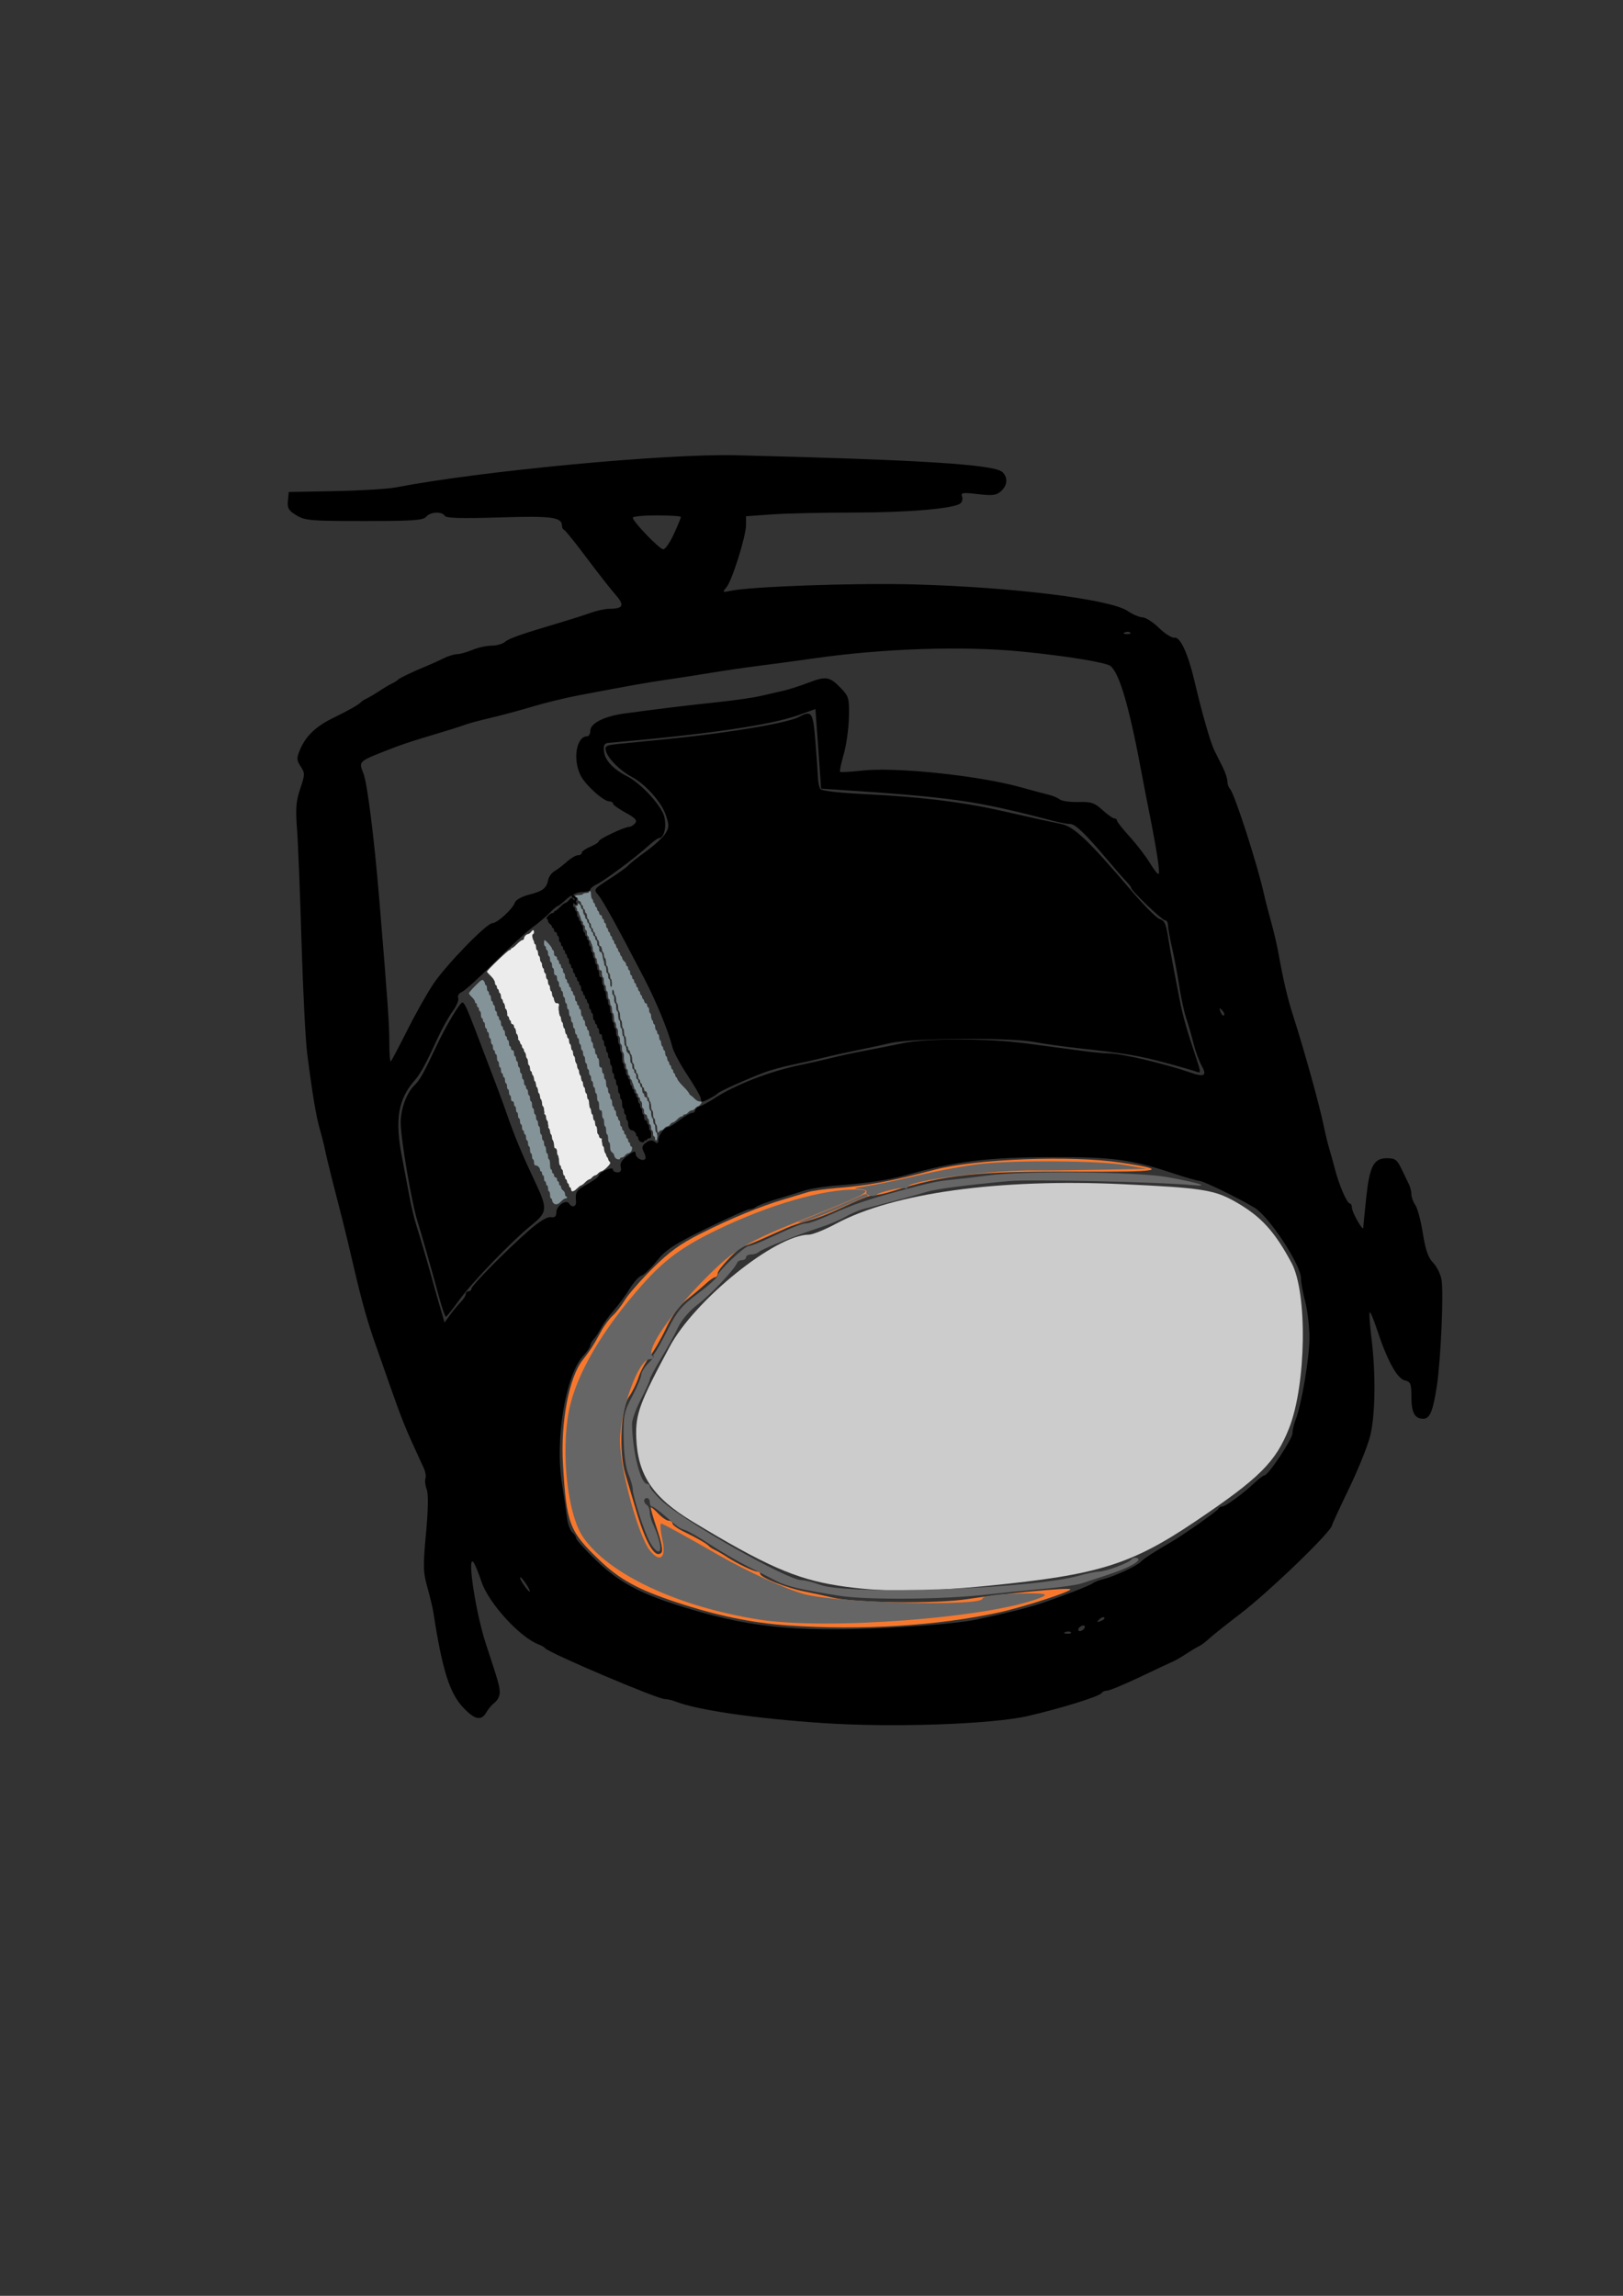 <?xml version="1.0" encoding="UTF-8" standalone="no"?>
<!-- Created with Inkscape (http://www.inkscape.org/) -->

<svg
   width="210mm"
   height="297mm"
   viewBox="0 0 210 297"
   version="1.1"
   id="svg5"
   inkscape:version="1.1 (c68e22c387, 2021-05-23)"
   sodipodi:docname="aus.svg"
   xmlns:inkscape="http://www.inkscape.org/namespaces/inkscape"
   xmlns:sodipodi="http://sodipodi.sourceforge.net/DTD/sodipodi-0.dtd"
   xmlns="http://www.w3.org/2000/svg"
   xmlns:svg="http://www.w3.org/2000/svg">
  <rect x="0" y="0" width="210" height="297" fill="#333333" stroke="none"/>
  <sodipodi:namedview
     id="namedview7"
     pagecolor="#ffffff"
     bordercolor="#666666"
     borderopacity="1.0"
     inkscape:pageshadow="2"
     inkscape:pageopacity="0.0"
     inkscape:pagecheckerboard="true"
     inkscape:document-units="mm"
     showgrid="false"
     inkscape:zoom="0.72337262"
     inkscape:cx="585.45208"
     inkscape:cy="516.33141"
     inkscape:window-width="1920"
     inkscape:window-height="1001"
     inkscape:window-x="-9"
     inkscape:window-y="-9"
     inkscape:window-maximized="1"
     inkscape:current-layer="layer1" />
  <defs
     id="defs2" />
  <g
     inkscape:label="Ebene 1"
     inkscape:groupmode="layer"
     id="layer1">
    <path
       style="fill:#000000;stroke-width:1.382"
       d="m 401.591,841.143 c -32.567,-2.175 -61.109,-6.341 -71.605,-10.451 -1.747,-0.684 -4.156,-1.244 -5.355,-1.244 -3.675,0 -56.756,-22.559 -58.516,-24.869 -0.38,-0.499 -1.704,-1.28 -2.943,-1.735 -9.204,-3.386 -24.519,-20.112 -28.072,-30.658 -1.261,-3.742 -2.866,-7.786 -3.568,-8.986 -3.892,-6.654 0.469,23.332 5.714,39.291 6.344,19.303 6.75,20.737 6.75,23.866 0,1.614 -1.089,3.756 -2.419,4.761 -1.331,1.005 -3.108,3.062 -3.95,4.571 -2.57,4.607 -5.791,3.969 -11.643,-2.306 -6.529,-7.002 -10.12,-18.534 -14.355,-46.099 -0.35,-2.281 -1.686,-7.88 -2.967,-12.442 -2.068,-7.362 -2.143,-10.315 -0.666,-26.266 1.068,-11.53 1.2,-19.21 0.368,-21.427 -0.713,-1.901 -1.002,-4.295 -0.642,-5.32 0.359,-1.025 0.055,-3.203 -0.676,-4.838 -0.731,-1.636 -2.907,-6.396 -4.835,-10.577 -4.408,-9.562 -6.799,-15.642 -11.957,-30.413 -2.257,-6.463 -5.314,-15.172 -6.793,-19.354 -4.043,-11.43 -6.793,-21.202 -10.7,-38.016 -1.943,-8.364 -4.409,-18.628 -5.479,-22.81 -1.07,-4.182 -3.298,-12.891 -4.95,-19.354 -1.652,-6.463 -3.292,-13.306 -3.644,-15.207 -0.352,-1.901 -1.451,-6.255 -2.444,-9.677 -1.883,-6.492 -3.723,-17.464 -6.259,-37.325 -0.825,-6.463 -2.072,-31.035 -2.77,-54.605 -0.698,-23.57 -1.687,-48.348 -2.198,-55.061 -0.754,-9.914 -0.458,-13.59 1.575,-19.571 2.339,-6.881 2.353,-7.594 0.218,-10.853 -2.014,-3.074 -2.057,-4.036 -0.363,-8.091 2.799,-6.7 7.714,-11.436 16.148,-15.563 7.996,-3.912 12.557,-6.508 13.663,-7.774 0.38,-0.436 1.624,-1.22 2.765,-1.743 1.14,-0.523 3.94,-2.182 6.221,-3.686 2.281,-1.504 5.08,-3.162 6.221,-3.686 1.14,-0.523 2.385,-1.308 2.765,-1.743 0.721,-0.826 7.407,-4.026 14.515,-6.947 2.281,-0.937 5.908,-2.58 8.061,-3.65 2.153,-1.07 5.031,-1.946 6.398,-1.946 1.366,0 4.717,-0.933 7.447,-2.074 2.73,-1.14 6.956,-2.074 9.391,-2.074 2.436,0 5.41,-0.852 6.611,-1.892 1.995,-1.73 7.527,-3.641 29.14,-10.07 4.182,-1.244 9.949,-3.105 12.815,-4.135 2.867,-1.03 6.91,-1.883 8.986,-1.895 6.795,-0.038 7.501,-1.729 2.899,-6.941 -2.326,-2.634 -8.65,-10.698 -14.054,-17.922 -5.404,-7.223 -10.321,-13.34 -10.927,-13.594 -0.606,-0.253 -1.102,-1.118 -1.102,-1.921 0,-4.391 -4.698,-5.041 -30.548,-4.228 -18.676,0.587 -25.978,0.373 -26.693,-0.784 -1.403,-2.269 -7.081,-1.969 -9.115,0.482 -1.428,1.721 -6.571,2.073 -30.237,2.068 -26.167,-0.005 -28.893,-0.235 -33.094,-2.796 -3.833,-2.337 -4.508,-3.491 -4.147,-7.086 l 0.431,-4.295 22.544,-0.431 c 12.399,-0.237 25.774,-1.055 29.722,-1.817 41.549,-8.022 131.828,-16.551 166.155,-15.697 90.858,2.26 126.331,4.516 130.09,8.275 2.705,2.705 2.403,6.407 -0.757,9.267 -2.247,2.034 -4.094,2.269 -11.269,1.437 -7.416,-0.861 -8.47,-0.706 -7.762,1.137 0.45,1.173 0.078,2.708 -0.828,3.411 -3.275,2.544 -25.706,4.457 -52.237,4.455 -14.9,-9.7e-4 -32.785,0.402 -39.744,0.896 l -12.654,0.898 v 4.204 c 0,5.542 -6.778,27.152 -9.563,30.489 -2.082,2.495 -1.988,2.578 1.96,1.734 9.927,-2.121 60.456,-3.91 89.116,-3.156 48.235,1.27 96.308,7.22 104.793,12.971 2.524,1.711 5.805,3.11 7.291,3.11 1.486,0 5.104,2.333 8.04,5.184 2.936,2.851 6.335,4.987 7.555,4.747 2.778,-0.548 6.654,7.853 9.768,21.174 3.596,15.383 7.766,29.955 9.668,33.789 0.965,1.945 2.796,5.608 4.068,8.141 1.273,2.533 2.314,5.674 2.314,6.981 0,1.307 0.572,2.967 1.271,3.69 2.244,2.32 13.551,37.37 16.701,51.771 0.582,2.661 2.106,8.571 3.386,13.133 1.28,4.562 2.883,11.405 3.561,15.207 2.313,12.965 4.454,22.112 7.121,30.413 5.591,17.407 12.854,43.533 14.98,53.881 0.777,3.783 1.982,8.76 2.678,11.059 0.696,2.299 1.998,6.98 2.893,10.401 2.047,7.825 5.838,16.552 7.2,16.573 0.57,0.008 1.037,0.934 1.037,2.056 0,2.271 5.502,11.9 5.548,9.71 0.016,-0.76 0.648,-7.257 1.404,-14.437 1.636,-15.531 3.671,-19.432 10.142,-19.432 3.938,0 4.943,0.736 7.084,5.184 1.372,2.851 3.025,6.264 3.674,7.585 0.648,1.32 1.179,3.515 1.179,4.876 0,1.362 0.864,3.709 1.92,5.217 1.056,1.507 2.708,7.711 3.672,13.786 1.288,8.123 2.6,11.909 4.959,14.311 1.764,1.796 3.624,5.487 4.133,8.203 1.146,6.11 -0.29,39.05 -2.272,52.123 -1.845,12.164 -3.389,15.898 -6.575,15.898 -4.207,0 -5.836,-2.964 -5.836,-10.618 0,-6.532 -0.346,-7.387 -3.284,-8.125 -3.731,-0.936 -8.601,-9.852 -13.451,-24.625 -1.664,-5.07 -3.299,-8.945 -3.632,-8.611 -0.334,0.334 0.067,6.1 0.891,12.814 2.154,17.566 1.867,37.495 -0.687,47.693 -1.206,4.813 -5.871,16.373 -10.368,25.688 -4.497,9.315 -8.176,17.273 -8.176,17.684 0,2.904 -30.538,32.398 -44.928,43.392 -6.843,5.228 -13.686,10.685 -15.207,12.127 -1.521,1.442 -3.698,3.064 -4.838,3.604 -1.14,0.54 -3.94,2.213 -6.221,3.717 -2.281,1.504 -5.08,3.137 -6.221,3.63 -1.14,0.492 -8.438,3.921 -16.217,7.618 -7.779,3.698 -15.052,6.723 -16.162,6.723 -1.11,0 -2.357,0.547 -2.77,1.216 -0.994,1.608 -20.217,7.582 -36.045,11.203 -17.782,4.067 -65.945,5.712 -100.225,3.423 z m 121.278,-44.326 c -0.459,-0.459 -1.652,-0.508 -2.65,-0.109 -1.103,0.441 -0.775,0.769 0.835,0.835 1.457,0.06 2.274,-0.267 1.814,-0.726 z m -72.202,-3.211 c 9.884,-0.695 21.393,-1.982 25.575,-2.86 13.269,-2.788 25.397,-5.789 31.104,-7.697 11.263,-3.765 24.648,-8.935 26.125,-10.09 0.838,-0.655 3.303,-1.617 5.477,-2.138 5.189,-1.242 16.409,-6.487 18.164,-8.491 1.203,-1.373 6.56,-4.851 14.798,-9.606 5.637,-3.254 22.567,-15.167 22.988,-16.177 0.253,-0.607 1.073,-1.103 1.82,-1.103 1.644,0 10.02,-6.104 15.607,-11.373 2.235,-2.108 4.513,-3.833 5.063,-3.833 1.859,0 13.683,-17.756 13.683,-20.548 0,-1.525 0.693,-4.524 1.54,-6.664 2.88,-7.278 6.745,-30.123 6.75,-39.89 0.003,-5.353 -0.929,-13.315 -2.069,-17.693 -1.14,-4.379 -2.074,-9.488 -2.074,-11.355 0,-6.608 -15.49,-30.155 -22.711,-34.526 -7.622,-4.613 -24.938,-13.048 -26.834,-13.072 -1.019,-0.013 -7.24,-1.814 -13.824,-4.002 -19.33,-6.424 -28.895,-7.687 -57.592,-7.601 -32.479,0.097 -47.183,1.91 -72.577,8.949 -8.131,2.254 -18.819,3.842 -32.487,4.827 -6.083,0.438 -13.548,1.599 -16.589,2.58 -3.041,0.981 -9.262,2.906 -13.824,4.278 -4.562,1.372 -8.885,3.007 -9.608,3.633 -0.722,0.626 -2.155,1.138 -3.184,1.138 -1.029,0 -10.44,4.199 -20.915,9.331 -16.02,7.849 -19.883,10.37 -24.322,15.869 -2.903,3.596 -6.307,6.865 -7.565,7.264 -1.258,0.399 -3.81,3.22 -5.672,6.267 -1.861,3.048 -5.353,7.808 -7.76,10.579 -2.406,2.771 -5.206,6.651 -6.221,8.622 -1.015,1.972 -2.623,4.407 -3.574,5.412 -0.95,1.005 -1.728,2.432 -1.728,3.171 0,0.739 -1.562,3.028 -3.472,5.085 -8.633,9.303 -13.864,40.877 -10.353,62.494 0.926,5.702 1.988,12.986 2.36,16.186 0.372,3.2 1.548,6.542 2.615,7.427 1.066,0.885 1.939,2.219 1.939,2.964 0,0.745 4.275,5.49 9.5,10.544 12.566,12.156 24.115,17.865 52.017,25.714 29.965,8.43 56.434,9.997 107.828,6.386 z m 78.798,1.282 c 0.47,-0.76 0.232,-1.382 -0.528,-1.382 -0.76,0 -1.767,0.622 -2.237,1.382 -0.47,0.76 -0.232,1.382 0.528,1.382 0.76,0 1.767,-0.622 2.237,-1.382 z m 9.713,-5.263 c -0.426,-0.426 -1.541,-8.8e-4 -2.479,0.944 -1.355,1.365 -1.196,1.524 0.774,0.774 1.363,-0.519 2.131,-1.292 1.705,-1.718 z M 257.002,773.46 c -1.245,-1.901 -2.541,-3.456 -2.878,-3.456 -0.677,0 0.626,2.504 2.699,5.184 2.38,3.078 2.51,1.829 0.18,-1.728 z M 224.988,635.577 c 1.331,-1.337 2.419,-3.053 2.419,-3.814 0,-0.76 0.622,-1.382 1.382,-1.382 0.76,0 1.382,-0.569 1.382,-1.264 0,-1.526 17.114,-18.866 28.086,-28.457 4.96,-4.336 8.928,-6.751 10.647,-6.48 1.973,0.311 2.74,-0.352 2.74,-2.371 0,-3.182 4.839,-6.518 6.219,-4.287 1.399,2.264 3.652,1.577 3.386,-1.033 -0.463,-4.55 0.079,-5.37 5.602,-8.474 3.041,-1.709 5.53,-3.59 5.53,-4.18 0,-0.59 1.555,-1.781 3.456,-2.647 2.102,-0.958 3.456,-1.045 3.456,-0.222 0,0.744 1.006,1.353 2.235,1.353 1.515,0 2.014,-0.846 1.548,-2.627 -0.466,-1.783 0.592,-3.573 3.295,-5.571 2.986,-2.208 3.982,-2.452 3.982,-0.977 0,2.079 3.335,3.997 4.655,2.677 0.428,-0.428 0.128,-1.991 -0.665,-3.474 -1.134,-2.12 -0.903,-3.091 1.082,-4.542 1.776,-1.299 3.038,-1.42 4.257,-0.409 1.272,1.055 1.732,0.815 1.732,-0.904 0,-2.362 3.095,-6.291 4.955,-6.291 0.553,0 3.044,-1.555 5.536,-3.456 2.492,-1.901 5.195,-3.456 6.006,-3.456 0.811,0 1.475,-0.55 1.475,-1.221 0,-0.672 1.089,-1.598 2.419,-2.058 1.331,-0.46 4.285,-2.065 6.566,-3.566 10.484,-6.902 27.451,-13.493 42.855,-16.649 4.562,-0.935 11.405,-2.489 15.207,-3.454 3.802,-0.965 10.956,-2.503 15.898,-3.417 4.942,-0.914 13.152,-2.543 18.244,-3.62 12.135,-2.567 41.414,-2.511 60.993,0.116 8.502,1.141 20.124,2.7 25.826,3.465 5.702,0.765 12.195,1.387 14.427,1.382 5.693,-0.012 27.139,5.053 39.225,9.266 7.091,2.472 8.464,1.626 5.583,-3.442 -1.175,-2.067 -2.921,-6.87 -3.88,-10.671 -0.959,-3.802 -2.576,-9.4 -3.594,-12.442 -1.018,-3.041 -2.563,-10.195 -3.435,-15.898 -0.871,-5.702 -2.459,-14.14 -3.528,-18.751 -1.069,-4.61 -1.944,-9.432 -1.944,-10.714 0,-1.282 -0.636,-2.331 -1.412,-2.331 -1.415,0 -16.559,-14.511 -16.559,-15.868 0,-0.397 -1.089,-1.838 -2.419,-3.204 -1.331,-1.365 -5.219,-5.803 -8.64,-9.862 -11.235,-13.327 -16.125,-18.069 -18.634,-18.069 -1.36,0 -5.033,-0.669 -8.163,-1.487 -38.68,-10.106 -48.52,-11.507 -108.68,-15.474 l -4.838,-0.319 -1.382,-19.431 -1.382,-19.431 -8.294,2.973 c -13.553,4.858 -44.485,9.378 -92.622,13.532 -2.216,0.191 -2.672,1.063 -2.297,4.386 0.471,4.177 4.652,8.601 11.283,11.937 6.611,3.327 16.613,14.121 18.058,19.489 1.36,5.051 -0.012,10.737 -2.592,10.737 -0.564,0 -2.921,1.731 -5.238,3.848 -6.095,5.567 -21.457,16.997 -25.089,18.667 -1.711,0.787 -3.11,1.953 -3.11,2.591 0,0.638 -1.775,1.161 -3.945,1.161 -2.292,0 -5.508,1.448 -7.674,3.456 -2.051,1.901 -4.038,3.456 -4.415,3.456 -0.377,0 -2.056,1.436 -3.73,3.191 -1.674,1.755 -5.533,5.004 -8.574,7.221 -3.041,2.216 -11.496,10.007 -18.788,17.313 -7.292,7.306 -14.355,13.704 -15.696,14.218 -1.346,0.517 -2.107,1.796 -1.699,2.859 0.406,1.058 -0.819,4.008 -2.722,6.555 -1.903,2.547 -5.306,8.674 -7.561,13.617 -5.478,12.002 -8.063,16.734 -10.948,20.045 -8.169,9.374 -9.782,19.231 -6.171,37.729 1.144,5.86 2.765,14.388 3.602,18.95 0.837,4.562 2.31,10.783 3.273,13.824 2.257,7.128 6.324,20.953 7.727,26.266 0.602,2.281 2.228,8.044 3.612,12.806 l 2.517,8.659 2.765,-3.808 c 1.521,-2.094 3.853,-4.902 5.184,-6.239 z M 198.803,503.018 c 3.965,-7.884 9.683,-18.045 12.707,-22.58 6.187,-9.276 26.076,-29.771 28.892,-29.771 2.355,0 9.894,-6.871 10.96,-9.988 0.479,-1.4 3.391,-3.034 7.051,-3.955 6.631,-1.67 8.488,-3.138 9.281,-7.336 0.272,-1.439 1.669,-3.305 3.105,-4.147 1.436,-0.842 4.17,-2.93 6.077,-4.641 1.907,-1.711 4.309,-3.11 5.339,-3.11 1.029,0 1.872,-0.547 1.872,-1.215 0,-0.668 1.866,-1.988 4.147,-2.933 2.281,-0.945 4.147,-2.154 4.147,-2.686 0,-1.082 12.5,-6.991 14.788,-6.991 0.804,0 2.132,-0.806 2.95,-1.792 1.143,-1.378 0.063,-2.57 -4.669,-5.155 -3.386,-1.85 -6.156,-3.843 -6.156,-4.429 0,-0.586 -0.791,-1.066 -1.759,-1.066 -2.853,0 -11.716,-7.999 -14.052,-12.683 -3.956,-7.931 -2.043,-19.112 3.271,-19.112 0.815,0 1.481,-1.228 1.481,-2.729 0,-3.593 6.781,-7.028 16.532,-8.375 14.925,-2.061 31.345,-4.057 45.677,-5.553 7.983,-0.833 17.315,-2.172 20.736,-2.976 3.421,-0.804 8.398,-1.943 11.059,-2.531 2.661,-0.588 8.244,-2.372 12.407,-3.963 8.737,-3.34 10.513,-3.036 16.035,2.745 3.772,3.948 4.029,4.911 3.81,14.253 -0.129,5.51 -1.276,13.597 -2.547,17.971 -1.272,4.374 -2.064,8.201 -1.76,8.504 0.303,0.303 5.182,0.033 10.842,-0.602 16.326,-1.83 56.93,2.441 77.337,8.135 5.702,1.591 11.923,3.26 13.824,3.708 1.901,0.448 4.273,1.463 5.272,2.254 0.999,0.791 5.084,1.353 9.079,1.248 6.261,-0.165 7.882,0.374 11.748,3.905 2.467,2.253 5.069,4.096 5.782,4.096 0.713,0 1.297,0.471 1.297,1.046 0,0.575 2.825,4.152 6.277,7.949 3.453,3.797 7.883,9.575 9.845,12.841 1.962,3.266 3.879,5.627 4.259,5.246 0.719,-0.719 -1.022,-12.05 -4.586,-29.846 -1.142,-5.702 -2.711,-13.79 -3.486,-17.971 -6.182,-33.348 -10.95,-49.918 -15.438,-53.643 -2.105,-1.747 -21.605,-4.931 -43.246,-7.062 -28.65,-2.821 -67.871,-1.539 -101.544,3.319 -7.223,1.042 -18.732,2.597 -25.575,3.455 -6.843,0.858 -17.729,2.436 -24.192,3.506 -6.463,1.07 -16.416,2.621 -22.119,3.447 -9.868,1.429 -17.247,2.739 -43.2,7.673 -6.273,1.192 -16.382,3.661 -22.464,5.487 -6.083,1.825 -15.414,4.334 -20.736,5.576 -5.322,1.242 -10.921,2.76 -12.442,3.375 -1.521,0.614 -8.364,2.772 -15.207,4.794 -6.843,2.022 -14.619,4.514 -17.28,5.539 -20.046,7.717 -19.183,7.021 -16.727,13.481 1.852,4.871 5.214,31.593 7.611,60.498 4.258,51.348 4.983,61.699 4.976,71.079 -0.004,5.259 0.334,9.221 0.75,8.805 0.416,-0.416 4,-7.207 7.965,-15.091 z m 397.88,-9.865 c -1.365,-1.355 -1.524,-1.196 -0.774,0.774 0.519,1.363 1.292,2.131 1.718,1.705 0.426,-0.426 8.9e-4,-1.541 -0.944,-2.479 z M 551.9,308.825 c -0.459,-0.459 -1.652,-0.508 -2.65,-0.109 -1.103,0.441 -0.775,0.769 0.835,0.835 1.457,0.06 2.274,-0.267 1.814,-0.726 z M 329.033,260.674 c 1.891,-4.133 3.437,-7.866 3.437,-8.294 0,-0.429 -5.288,-0.78 -11.751,-0.78 -6.463,0 -11.751,0.5 -11.751,1.111 0,1.894 13.032,15.429 14.88,15.454 0.961,0.013 3.294,-3.358 5.184,-7.491 z"
       id="path132"
       transform="scale(0.265)" />
    <path
       style="fill:#f7782d;fill-opacity:1;stroke-width:1.382"
       d="m 385.002,793.512 c -17.93,-1.256 -34.896,-4.761 -54.605,-11.281 -18.852,-6.236 -27.854,-11.163 -37.777,-20.678 -14.687,-14.083 -16.016,-17.58 -17.739,-46.679 -1.221,-20.616 2.93,-42.503 9.676,-51.023 3.435,-4.338 5.356,-7.336 9.044,-14.116 1.448,-2.661 3.963,-6.042 5.589,-7.512 1.626,-1.471 4.294,-4.892 5.928,-7.603 1.634,-2.711 7.7,-9.637 13.478,-15.39 8.12,-8.085 13.42,-11.93 23.333,-16.929 14.765,-7.446 29.119,-13.349 40.999,-16.86 4.562,-1.348 9.85,-2.939 11.751,-3.536 1.901,-0.597 8.122,-1.469 13.824,-1.938 15.984,-1.315 25.747,-3.138 47.956,-8.956 20.202,-5.292 66.593,-7.088 90.466,-3.503 25.301,3.8 20.631,4.71 -22.99,4.479 -46.67,-0.247 -62.969,1.502 -87.783,9.42 -3.421,1.092 -7.371,1.982 -8.777,1.978 -2.547,-0.007 -6.442,1.515 -19.563,7.644 -3.802,1.776 -9.711,3.963 -13.133,4.861 -3.421,0.898 -8.087,2.461 -10.368,3.473 -2.281,1.012 -7.686,3.428 -12.011,5.369 -4.325,1.941 -8.375,3.529 -9,3.529 -1.951,0 -12.859,11.276 -12.859,13.292 0,1.053 -0.531,1.915 -1.181,1.915 -0.649,0 -2.693,1.4 -4.542,3.11 -1.849,1.711 -6.003,5.2 -9.231,7.754 -4.014,3.175 -7.222,7.546 -10.148,13.824 -2.353,5.049 -5.979,11.358 -8.056,14.019 -2.077,2.661 -4.585,7.327 -5.573,10.368 -0.988,3.041 -3.098,7.291 -4.688,9.444 -3.893,5.268 -4.904,27.018 -1.742,37.456 1.169,3.858 3.488,11.68 5.153,17.382 4.808,16.464 9.389,24.259 12.454,21.194 0.892,-0.892 0.173,-4.868 -2.088,-11.552 -1.896,-5.605 -3.263,-10.377 -3.037,-10.603 0.226,-0.226 1.87,1.142 3.653,3.04 1.783,1.898 4.066,3.451 5.074,3.451 1.008,0 1.833,0.607 1.833,1.348 0,0.741 2.644,2.619 5.875,4.172 6.304,3.03 10.981,5.745 12.096,7.023 0.38,0.436 1.624,1.22 2.765,1.743 1.141,0.523 3.94,2.169 6.221,3.657 4.736,3.089 12.884,6.941 14.684,6.941 0.667,0 1.214,0.475 1.214,1.056 0,1.775 12.648,6.841 21.427,8.582 4.562,0.905 10.783,2.254 13.824,2.997 10.95,2.677 50.721,3.127 66.009,0.748 17.169,-2.672 49.237,-5.734 50.18,-4.792 0.943,0.943 -22.86,8.686 -34.627,11.265 -29.898,6.552 -67.565,8.898 -102.99,6.416 z"
       id="path2548"
       transform="scale(0.265)" />
    <path
       style="fill:#000000;fill-opacity:1;stroke-width:1.382"
       d="m 214.456,633.491 c -4.294,-15.723 -9.099,-32.615 -10.527,-37.013 -2.863,-8.813 -8.258,-40.388 -8.293,-48.528 -0.027,-6.489 2.898,-14.425 6.665,-18.08 2.696,-2.616 4.386,-5.624 10.713,-19.068 4.73,-10.05 11.522,-21.427 12.791,-21.427 0.886,0 2.374,3.199 6.428,13.824 10.705,28.051 13.211,34.723 15.059,40.09 3.845,11.166 7.305,19.495 14.112,33.974 6.019,12.802 5.875,14.511 -1.738,20.69 -10.019,8.131 -29.451,28.3 -35.717,37.07 -3.041,4.257 -5.848,7.754 -6.238,7.77 -0.39,0.017 -1.855,-4.169 -3.257,-9.301 z"
       id="path2624"
       transform="scale(0.265)" />
    <path
       style="fill:#000000;fill-opacity:1;stroke-width:1.382"
       d="m 342.147,536.217 c 0,-0.848 -2.874,-5.865 -6.387,-11.149 -3.513,-5.284 -6.882,-11.588 -7.486,-14.01 -1.932,-7.737 -7.807,-22.043 -13.729,-33.434 -13.225,-25.439 -20.231,-38.135 -22.479,-40.738 -2.318,-2.684 -2.157,-2.911 5.523,-7.824 4.351,-2.783 8.535,-5.799 9.299,-6.701 0.764,-0.902 4.584,-3.924 8.489,-6.714 3.905,-2.79 8.124,-6.637 9.376,-8.548 2.034,-3.105 2.066,-4.095 0.301,-9.317 -2.11,-6.242 -10.041,-15.073 -16.685,-18.577 -5.481,-2.891 -11.38,-8.757 -12.447,-12.378 -0.807,-2.739 -0.256,-3.031 7.122,-3.772 4.398,-0.442 15.151,-1.518 23.895,-2.392 29.053,-2.903 57.72,-7.747 63.155,-10.67 6.249,-3.362 6.874,-2.442 8.041,11.854 0.606,7.413 1.164,15.345 1.241,17.626 0.077,2.281 0.589,4.837 1.138,5.68 0.608,0.934 9.249,1.924 22.119,2.533 25.408,1.203 46.95,3.79 64.667,7.767 21.64,4.857 25.329,5.669 31.009,6.826 6.045,1.231 13.483,8.305 33.718,32.069 6.277,7.371 12.631,13.789 14.12,14.262 2.634,0.836 3.292,2.431 4.555,11.043 0.335,2.281 1.33,7.88 2.211,12.442 0.882,4.562 2.264,11.716 3.072,15.898 1.542,7.979 3.45,14.724 7.951,28.106 2.458,7.309 2.494,7.974 0.384,7.128 -1.28,-0.513 -8.237,-2.511 -15.46,-4.439 -13.214,-3.528 -18.732,-4.446 -42.855,-7.136 -7.223,-0.805 -16.554,-2.121 -20.736,-2.923 -12.033,-2.309 -59.821,-1.989 -70.503,0.472 -4.942,1.139 -12.718,2.812 -17.28,3.719 -4.562,0.907 -11.405,2.43 -15.207,3.383 -3.802,0.954 -10.645,2.501 -15.207,3.437 -4.562,0.937 -10.783,2.638 -13.824,3.781 -8.198,3.081 -22.018,9.279 -22.81,10.23 -0.854,1.026 -6.445,4.009 -7.512,4.009 -0.43,0 -0.782,-0.694 -0.782,-1.542 z"
       id="path2702"
       transform="scale(0.265)" />
    <path
       style="fill:#000000;stroke:#000000;stroke-width:0.265px;stroke-linecap:butt;stroke-linejoin:miter;stroke-opacity:1"
       d="m 74.616,116.903 c -0.547,-0.059 0.043,-0.604 -0.129,-0.776 -0.194,-0.194 -0.388,0.147 -0.388,-0.388"
       id="path7015" />
    <path
       style="fill:#000000;fill-opacity:1;stroke-width:0.489"
       d="m 312.193,556.941 c -0.336,-0.382 -0.611,-1.033 -0.611,-1.448 0,-0.415 -0.22,-0.754 -0.489,-0.754 -0.269,0 -0.489,-0.346 -0.489,-0.768 0,-0.895 -1.147,-2.164 -1.955,-2.164 -1.076,0 -1.955,-1.412 -1.955,-3.142 0,-0.96 -0.22,-1.746 -0.489,-1.746 -0.269,0 -0.489,-0.66 -0.489,-1.466 0,-0.806 -0.22,-1.466 -0.489,-1.466 -0.269,0 -0.489,-0.66 -0.489,-1.466 0,-0.806 -0.22,-1.466 -0.489,-1.466 -0.269,0 -0.489,-0.99 -0.489,-2.199 0,-1.21 -0.22,-2.199 -0.489,-2.199 -0.269,0 -0.489,-0.66 -0.489,-1.466 0,-0.806 -0.22,-1.466 -0.489,-1.466 -0.269,0 -0.489,-0.88 -0.489,-1.955 0,-1.075 -0.22,-1.955 -0.489,-1.955 -0.269,0 -0.489,-0.66 -0.489,-1.466 0,-0.806 -0.22,-1.466 -0.489,-1.466 -0.269,0 -0.489,-0.66 -0.489,-1.466 0,-0.806 -0.22,-1.466 -0.489,-1.466 -0.269,0 -0.489,-0.88 -0.489,-1.955 0,-1.075 -0.22,-1.955 -0.489,-1.955 -0.269,0 -0.489,-0.77 -0.489,-1.711 0,-0.941 -0.22,-1.711 -0.489,-1.711 -0.269,0 -0.489,-0.66 -0.489,-1.466 0,-0.806 -0.22,-1.466 -0.489,-1.466 -0.269,0 -0.489,-0.66 -0.489,-1.466 0,-0.806 -0.22,-1.466 -0.489,-1.466 -0.269,0 -0.489,-0.66 -0.489,-1.466 0,-0.806 -0.22,-1.466 -0.489,-1.466 -0.269,0 -0.489,-0.66 -0.489,-1.466 0,-0.978 -0.244,-1.466 -0.733,-1.466 -0.489,0 -0.733,-0.489 -0.733,-1.466 0,-0.806 -0.22,-1.466 -0.489,-1.466 -0.269,0 -0.489,-0.44 -0.489,-0.978 0,-0.538 -0.22,-0.978 -0.489,-0.978 -0.269,0 -0.489,-0.44 -0.489,-0.978 0,-0.538 -0.22,-0.978 -0.489,-0.978 -0.269,0 -0.489,-0.77 -0.489,-1.711 0,-0.941 -0.22,-1.711 -0.489,-1.711 -0.269,0 -0.489,-0.44 -0.489,-0.978 0,-0.538 -0.22,-0.978 -0.489,-0.978 -0.269,0 -0.489,-0.66 -0.489,-1.466 0,-0.806 -0.22,-1.466 -0.489,-1.466 -0.269,0 -0.489,-0.44 -0.489,-0.978 0,-0.538 -0.22,-0.978 -0.489,-0.978 -0.269,0 -0.489,-0.44 -0.489,-0.978 0,-0.538 -0.22,-0.978 -0.489,-0.978 -0.269,0 -0.489,-0.44 -0.489,-0.978 0,-0.538 -0.22,-0.978 -0.489,-0.978 -0.269,0 -0.489,-0.66 -0.489,-1.466 0,-0.806 -0.22,-1.466 -0.489,-1.466 -0.269,0 -0.489,-0.44 -0.489,-0.978 0,-0.538 -0.22,-0.978 -0.489,-0.978 -0.269,0 -0.489,-0.44 -0.489,-0.978 0,-0.538 -0.22,-0.978 -0.489,-0.978 -0.269,0 -0.489,-0.44 -0.489,-0.978 0,-0.538 -0.22,-0.978 -0.489,-0.978 -0.269,0 -0.489,-0.55 -0.489,-1.222 0,-0.672 -0.22,-1.222 -0.489,-1.222 -0.269,0 -0.489,-0.44 -0.489,-0.978 0,-0.538 -0.22,-0.978 -0.489,-0.978 -0.269,0 -0.489,-0.66 -0.489,-1.466 0,-0.806 -0.22,-1.466 -0.489,-1.466 -0.269,0 -0.489,-0.44 -0.489,-0.978 0,-0.538 -0.22,-0.978 -0.489,-0.978 -0.269,0 -0.489,-0.44 -0.489,-0.978 0,-0.538 -0.22,-0.978 -0.489,-0.978 -0.269,0 -0.489,-0.44 -0.489,-0.978 0,-0.538 -0.22,-0.978 -0.489,-0.978 -0.269,0 -0.489,-0.44 -0.489,-0.978 0,-0.538 -0.22,-0.978 -0.489,-0.978 -0.269,0 -0.489,-0.66 -0.489,-1.466 0,-0.806 -0.22,-1.466 -0.489,-1.466 -0.269,0 -0.489,-0.44 -0.489,-0.978 0,-0.543 -0.326,-0.978 -0.733,-0.978 -0.407,0 -0.733,-0.434 -0.733,-0.978 0,-0.538 -0.22,-0.978 -0.489,-0.978 -0.269,0 -0.489,-0.281 -0.489,-0.625 0,-0.344 -0.44,-0.942 -0.978,-1.33 -0.538,-0.388 -0.978,-1.078 -0.978,-1.533 0,-0.456 -0.269,-0.918 -0.597,-1.028 -0.778,-0.26 1.74,-2.815 2.774,-2.815 0.415,0 0.755,-0.22 0.755,-0.489 0,-0.269 0.237,-0.489 0.527,-0.489 0.29,0 1.372,-0.88 2.405,-1.955 1.033,-1.075 2.171,-1.962 2.528,-1.97 0.357,-0.008 1.183,-0.629 1.836,-1.379 1.171,-1.346 1.199,-1.352 2.126,-0.425 0.683,0.683 0.793,1.086 0.402,1.477 -0.672,0.672 -0.706,2.297 -0.049,2.297 0.269,0 0.489,0.44 0.489,0.978 0,0.538 0.22,0.978 0.489,0.978 0.269,0 0.489,0.66 0.489,1.466 0,0.806 0.22,1.466 0.489,1.466 0.269,0 0.489,0.44 0.489,0.978 0,0.538 0.22,0.978 0.489,0.978 0.269,0 0.489,0.44 0.489,0.978 0,0.538 0.22,0.978 0.489,0.978 0.269,0 0.489,0.77 0.489,1.711 0,0.941 0.22,1.711 0.489,1.711 0.269,0 0.489,0.44 0.489,0.978 0,0.538 0.22,0.978 0.489,0.978 0.269,0 0.489,0.44 0.489,0.978 0,0.538 0.22,0.978 0.489,0.978 0.269,0 0.489,0.66 0.489,1.466 0,0.806 0.22,1.466 0.489,1.466 0.269,0 0.489,0.66 0.489,1.466 0,0.806 0.22,1.466 0.489,1.466 0.269,0 0.489,0.66 0.489,1.466 0,0.806 0.22,1.466 0.489,1.466 0.269,0 0.489,0.66 0.489,1.466 0,0.806 0.22,1.466 0.489,1.466 0.269,0 0.489,0.66 0.489,1.466 0,0.806 0.22,1.466 0.489,1.466 0.269,0 0.489,0.77 0.489,1.711 0,1.195 0.221,1.711 0.733,1.711 0.529,0 0.733,0.543 0.733,1.955 0,1.075 0.22,1.955 0.489,1.955 0.269,0 0.489,0.66 0.489,1.466 0,0.806 0.22,1.466 0.489,1.466 0.269,0 0.489,0.88 0.489,1.955 0,1.075 0.22,1.955 0.489,1.955 0.269,0 0.489,0.66 0.489,1.466 0,0.806 0.22,1.466 0.489,1.466 0.269,0 0.489,0.88 0.489,1.955 0,1.075 0.22,1.955 0.489,1.955 0.269,0 0.489,0.99 0.489,2.199 0,1.21 0.22,2.199 0.489,2.199 0.269,0 0.489,0.66 0.489,1.466 0,0.806 0.22,1.466 0.489,1.466 0.269,0 0.489,0.88 0.489,1.955 0,1.075 0.22,1.955 0.489,1.955 0.269,0 0.489,0.88 0.489,1.955 0,1.075 0.22,1.955 0.489,1.955 0.269,0 0.489,0.88 0.489,1.955 0,1.075 0.22,1.955 0.489,1.955 0.269,0 0.489,1.21 0.489,2.688 0,1.478 0.22,2.688 0.489,2.688 0.269,0 0.489,0.66 0.489,1.466 0,0.806 0.22,1.466 0.489,1.466 0.269,0 0.489,0.66 0.489,1.466 0,0.806 0.22,1.466 0.489,1.466 0.269,0 0.489,0.44 0.489,0.978 0,0.538 0.22,0.978 0.489,0.978 0.269,0 0.489,0.66 0.489,1.466 0,0.806 0.22,1.466 0.489,1.466 0.269,0 0.489,0.44 0.489,0.978 0,0.538 0.22,0.978 0.489,0.978 0.269,0 0.489,0.44 0.489,0.978 0,0.538 0.22,0.978 0.489,0.978 0.269,0 0.489,0.44 0.489,0.978 0,0.538 0.22,0.978 0.489,0.978 0.269,0 0.489,0.66 0.489,1.466 0,0.806 0.22,1.466 0.489,1.466 0.269,0 0.489,0.55 0.489,1.222 0,0.672 0.22,1.222 0.489,1.222 0.269,0 0.489,0.66 0.489,1.466 0,0.806 0.22,1.466 0.489,1.466 0.269,0 0.489,0.66 0.489,1.466 0,0.978 0.244,1.466 0.733,1.466 0.407,0 0.733,0.434 0.733,0.978 0,0.538 0.22,0.978 0.489,0.978 0.269,0 0.489,0.66 0.489,1.466 0,0.806 0.22,1.466 0.489,1.466 0.269,0 0.489,0.88 0.489,1.955 0,1.629 -0.163,1.955 -0.978,1.955 -0.538,0 -0.978,0.22 -0.978,0.489 0,0.269 -0.33,0.489 -0.733,0.489 -0.403,0 -0.733,0.22 -0.733,0.489 0,0.726 -1.618,0.557 -2.322,-0.242 z"
       id="path7091"
       transform="scale(0.265)" />
    <path
       style="fill:#849398;fill-opacity:1;stroke-width:0.489"
       d="m 270.16,587.244 c -0.336,-0.382 -0.611,-1.033 -0.611,-1.448 0,-0.415 -0.22,-0.754 -0.489,-0.754 -0.269,0 -0.489,-0.77 -0.489,-1.711 0,-0.941 -0.22,-1.711 -0.489,-1.711 -0.269,0 -0.489,-0.66 -0.489,-1.466 0,-0.806 -0.22,-1.466 -0.489,-1.466 -0.269,0 -0.489,-0.44 -0.489,-0.978 0,-0.538 -0.22,-0.978 -0.489,-0.978 -0.269,0 -0.489,-0.66 -0.489,-1.466 0,-0.806 -0.22,-1.466 -0.489,-1.466 -0.269,0 -0.489,-0.44 -0.489,-0.978 0,-0.538 -0.22,-0.978 -0.489,-0.978 -0.269,0 -0.489,-0.346 -0.489,-0.768 0,-0.988 -1.177,-2.164 -2.164,-2.164 -0.528,0 -0.768,-0.459 -0.768,-1.466 0,-0.806 -0.22,-1.466 -0.489,-1.466 -0.269,0 -0.489,-0.66 -0.489,-1.466 0,-0.806 -0.22,-1.466 -0.489,-1.466 -0.269,0 -0.489,-0.77 -0.489,-1.711 0,-0.941 -0.22,-1.711 -0.489,-1.711 -0.269,0 -0.489,-0.66 -0.489,-1.466 0,-0.806 -0.22,-1.466 -0.489,-1.466 -0.269,0 -0.489,-0.66 -0.489,-1.466 0,-0.806 -0.22,-1.466 -0.489,-1.466 -0.269,0 -0.489,-0.44 -0.489,-0.978 0,-0.538 -0.22,-0.978 -0.489,-0.978 -0.269,0 -0.489,-0.66 -0.489,-1.466 0,-0.806 -0.22,-1.466 -0.489,-1.466 -0.269,0 -0.489,-0.66 -0.489,-1.466 0,-0.806 -0.22,-1.466 -0.489,-1.466 -0.269,0 -0.489,-0.66 -0.489,-1.466 0,-0.806 -0.22,-1.466 -0.489,-1.466 -0.269,0 -0.489,-0.66 -0.489,-1.466 0,-0.806 -0.22,-1.466 -0.489,-1.466 -0.269,0 -0.489,-0.55 -0.489,-1.222 0,-0.76 -0.277,-1.222 -0.733,-1.222 -0.489,0 -0.733,-0.489 -0.733,-1.466 0,-0.806 -0.22,-1.466 -0.489,-1.466 -0.269,0 -0.489,-0.66 -0.489,-1.466 0,-0.806 -0.22,-1.466 -0.489,-1.466 -0.269,0 -0.489,-0.66 -0.489,-1.466 0,-0.806 -0.22,-1.466 -0.489,-1.466 -0.269,0 -0.489,-0.66 -0.489,-1.466 0,-0.806 -0.22,-1.466 -0.489,-1.466 -0.269,0 -0.489,-0.44 -0.489,-0.978 0,-0.538 -0.22,-0.978 -0.489,-0.978 -0.269,0 -0.489,-0.66 -0.489,-1.466 0,-0.806 -0.22,-1.466 -0.489,-1.466 -0.269,0 -0.489,-0.66 -0.489,-1.466 0,-0.806 -0.22,-1.466 -0.489,-1.466 -0.269,0 -0.489,-0.77 -0.489,-1.711 0,-0.941 -0.22,-1.711 -0.489,-1.711 -0.269,0 -0.489,-0.44 -0.489,-0.978 0,-0.538 -0.22,-0.978 -0.489,-0.978 -0.269,0 -0.489,-0.66 -0.489,-1.466 0,-0.806 -0.22,-1.466 -0.489,-1.466 -0.269,0 -0.489,-0.66 -0.489,-1.466 0,-0.806 -0.22,-1.466 -0.489,-1.466 -0.269,0 -0.489,-0.66 -0.489,-1.466 0,-0.806 -0.22,-1.466 -0.489,-1.466 -0.269,0 -0.489,-0.44 -0.489,-0.978 0,-0.538 -0.22,-0.978 -0.489,-0.978 -0.269,0 -0.489,-0.66 -0.489,-1.466 0,-0.806 -0.22,-1.466 -0.489,-1.466 -0.269,0 -0.489,-0.44 -0.489,-0.978 0,-0.538 -0.22,-0.978 -0.489,-0.978 -0.269,0 -0.489,-0.77 -0.489,-1.711 0,-0.941 -0.22,-1.711 -0.489,-1.711 -0.269,0 -0.489,-0.44 -0.489,-0.978 0,-0.538 -0.22,-0.978 -0.489,-0.978 -0.269,0 -0.489,-0.44 -0.489,-0.978 0,-0.538 -0.22,-0.978 -0.489,-0.978 -0.269,0 -0.489,-0.352 -0.489,-0.781 0,-0.43 -0.66,-1.398 -1.466,-2.151 -0.806,-0.753 -1.466,-1.615 -1.466,-1.916 0,-0.3 1.435,-1.982 3.19,-3.736 2.81,-2.81 3.276,-3.104 3.91,-2.47 0.396,0.396 0.72,1.066 0.72,1.488 0,0.422 0.22,0.768 0.489,0.768 0.269,0 0.489,0.66 0.489,1.466 0,0.806 0.22,1.466 0.489,1.466 0.269,0 0.489,0.44 0.489,0.978 0,0.538 0.22,0.978 0.489,0.978 0.269,0 0.489,0.66 0.489,1.466 0,0.806 0.22,1.466 0.489,1.466 0.269,0 0.489,0.44 0.489,0.978 0,0.538 0.22,0.978 0.489,0.978 0.269,0 0.489,0.66 0.489,1.466 0,0.806 0.22,1.466 0.489,1.466 0.269,0 0.489,0.55 0.489,1.222 0,0.672 0.22,1.222 0.489,1.222 0.269,0 0.489,0.44 0.489,0.978 0,0.538 0.22,0.978 0.489,0.978 0.269,0 0.489,0.66 0.489,1.466 0,0.806 0.22,1.466 0.489,1.466 0.269,0 0.489,0.44 0.489,0.978 0,0.538 0.22,0.978 0.489,0.978 0.269,0 0.489,0.66 0.489,1.466 0,0.806 0.22,1.466 0.489,1.466 0.269,0 0.489,0.44 0.489,0.978 0,0.538 0.22,0.978 0.489,0.978 0.269,0 0.489,0.66 0.489,1.466 0,0.806 0.22,1.466 0.489,1.466 0.269,0 0.489,0.44 0.489,0.978 0,0.543 0.326,0.978 0.733,0.978 0.489,0 0.733,0.489 0.733,1.466 0,0.806 0.22,1.466 0.489,1.466 0.269,0 0.489,0.55 0.489,1.222 0,0.672 0.22,1.222 0.489,1.222 0.269,0 0.489,0.66 0.489,1.466 0,0.806 0.22,1.466 0.489,1.466 0.269,0 0.489,0.66 0.489,1.466 0,0.806 0.22,1.466 0.489,1.466 0.269,0 0.489,0.66 0.489,1.466 0,0.806 0.22,1.466 0.489,1.466 0.269,0 0.489,0.66 0.489,1.466 0,0.806 0.22,1.466 0.489,1.466 0.269,0 0.489,0.44 0.489,0.978 0,0.538 0.22,0.978 0.489,0.978 0.269,0 0.489,0.66 0.489,1.466 0,0.806 0.22,1.466 0.489,1.466 0.269,0 0.489,0.66 0.489,1.466 0,0.806 0.22,1.466 0.489,1.466 0.269,0 0.489,0.77 0.489,1.711 0,0.941 0.22,1.711 0.489,1.711 0.269,0 0.489,0.66 0.489,1.466 0,0.806 0.22,1.466 0.489,1.466 0.269,0 0.489,0.66 0.489,1.466 0,0.806 0.22,1.466 0.489,1.466 0.269,0 0.489,0.66 0.489,1.466 0,0.806 0.22,1.466 0.489,1.466 0.269,0 0.489,0.88 0.489,1.955 0,1.075 0.22,1.955 0.489,1.955 0.269,0 0.489,0.66 0.489,1.466 0,0.806 0.22,1.466 0.489,1.466 0.269,0 0.489,0.66 0.489,1.466 0,0.806 0.22,1.466 0.489,1.466 0.269,0 0.489,0.77 0.489,1.711 0,0.941 0.22,1.711 0.489,1.711 0.269,0 0.489,0.66 0.489,1.466 0,0.806 0.22,1.466 0.489,1.466 0.269,0 0.489,1.1 0.489,2.444 0,1.344 0.22,2.444 0.489,2.444 0.269,0 0.489,0.44 0.489,0.978 0,0.538 0.22,0.978 0.489,0.978 0.269,0 0.489,0.44 0.489,0.978 0,0.543 0.326,0.978 0.733,0.978 0.407,0 0.733,0.434 0.733,0.978 0,0.538 0.22,0.978 0.489,0.978 0.269,0 0.489,0.44 0.489,0.978 0,0.538 0.22,0.978 0.489,0.978 0.269,0 0.489,0.391 0.489,0.87 0,0.478 0.44,1.187 0.978,1.574 0.538,0.388 0.978,1.206 0.978,1.819 0,0.613 0.22,1.114 0.489,1.114 0.269,0 0.489,0.22 0.489,0.489 0,0.269 -0.352,0.489 -0.781,0.489 -0.43,0 -1.398,0.66 -2.151,1.466 -1.477,1.581 -2.815,1.84 -3.788,0.735 z"
       id="path10016"
       transform="scale(0.265)" />
    <path
       style="fill:#849398;fill-opacity:1;stroke-width:0.489"
       d="m 319.891,555.717 c 0,-0.538 -0.22,-0.978 -0.489,-0.978 -0.269,0 -0.489,-0.66 -0.489,-1.466 0,-0.806 -0.22,-1.466 -0.489,-1.466 -0.269,0 -0.489,-0.66 -0.489,-1.466 0,-0.806 -0.22,-1.466 -0.489,-1.466 -0.269,0 -0.489,-0.66 -0.489,-1.466 0,-0.806 -0.22,-1.466 -0.489,-1.466 -0.269,0 -0.489,-0.44 -0.489,-0.978 0,-0.543 -0.326,-0.978 -0.733,-0.978 -0.489,0 -0.733,-0.489 -0.733,-1.466 0,-0.806 -0.22,-1.466 -0.489,-1.466 -0.269,0 -0.489,-0.77 -0.489,-1.711 0,-0.941 -0.22,-1.711 -0.489,-1.711 -0.269,0 -0.489,-0.44 -0.489,-0.978 0,-0.538 -0.22,-0.978 -0.489,-0.978 -0.269,0 -0.489,-0.44 -0.489,-0.978 0,-0.538 -0.22,-0.978 -0.489,-0.978 -0.269,0 -0.489,-0.44 -0.489,-0.978 0,-0.538 -0.22,-0.978 -0.489,-0.978 -0.269,0 -0.489,-0.66 -0.489,-1.466 0,-0.806 -0.22,-1.466 -0.489,-1.466 -0.269,0 -0.489,-0.44 -0.489,-0.978 0,-0.538 -0.22,-0.978 -0.489,-0.978 -0.269,0 -0.489,-0.44 -0.489,-0.978 0,-0.538 -0.22,-0.978 -0.489,-0.978 -0.269,0 -0.489,-0.66 -0.489,-1.466 0,-0.806 -0.22,-1.466 -0.489,-1.466 -0.269,0 -0.489,-0.66 -0.489,-1.466 0,-0.806 -0.22,-1.466 -0.489,-1.466 -0.269,0 -0.489,-1.21 -0.489,-2.688 0,-1.478 -0.22,-2.688 -0.489,-2.688 -0.269,0 -0.489,-0.88 -0.489,-1.955 0,-1.075 -0.22,-1.955 -0.489,-1.955 -0.269,0 -0.489,-0.88 -0.489,-1.955 0,-1.075 -0.22,-1.955 -0.489,-1.955 -0.269,0 -0.489,-0.88 -0.489,-1.955 0,-1.075 -0.22,-1.955 -0.489,-1.955 -0.269,0 -0.489,-0.66 -0.489,-1.466 0,-0.806 -0.22,-1.466 -0.489,-1.466 -0.269,0 -0.489,-0.99 -0.489,-2.199 0,-1.21 -0.22,-2.199 -0.489,-2.199 -0.269,0 -0.489,-0.88 -0.489,-1.955 0,-1.075 -0.22,-1.955 -0.489,-1.955 -0.269,0 -0.489,-0.66 -0.489,-1.466 0,-0.806 -0.22,-1.466 -0.489,-1.466 -0.269,0 -0.489,-0.88 -0.489,-1.955 0,-1.075 -0.22,-1.955 -0.489,-1.955 -0.269,0 -0.489,-0.66 -0.489,-1.466 0,-0.806 -0.22,-1.466 -0.489,-1.466 -0.269,0 -0.489,-0.88 -0.489,-1.955 0,-1.075 -0.22,-1.955 -0.489,-1.955 -0.269,0 -0.489,-0.77 -0.489,-1.711 0,-1.195 -0.221,-1.711 -0.733,-1.711 -0.489,0 -0.733,-0.489 -0.733,-1.466 0,-0.806 -0.22,-1.466 -0.489,-1.466 -0.269,0 -0.489,-0.66 -0.489,-1.466 0,-0.806 -0.22,-1.466 -0.489,-1.466 -0.269,0 -0.489,-0.66 -0.489,-1.466 0,-0.806 -0.22,-1.466 -0.489,-1.466 -0.269,0 -0.489,-0.88 -0.489,-1.955 0,-1.075 -0.22,-1.955 -0.489,-1.955 -0.269,0 -0.489,-0.44 -0.489,-0.978 0,-0.538 -0.22,-0.978 -0.489,-0.978 -0.269,0 -0.489,-0.44 -0.489,-0.978 0,-0.538 -0.22,-0.978 -0.489,-0.978 -0.269,0 -0.489,-0.66 -0.489,-1.466 0,-0.806 -0.22,-1.466 -0.489,-1.466 -0.269,0 -0.489,-0.55 -0.489,-1.222 0,-0.672 -0.22,-1.222 -0.489,-1.222 -0.269,0 -0.489,-0.44 -0.489,-0.978 0,-0.538 -0.22,-0.978 -0.489,-0.978 -0.269,0 -0.489,-0.66 -0.489,-1.466 0,-0.806 -0.22,-1.466 -0.489,-1.466 -0.269,0 -0.489,-0.44 -0.489,-0.978 0,-0.538 -0.22,-0.978 -0.489,-0.978 -0.269,0 -0.489,-0.422 -0.489,-0.937 0,-0.515 -0.275,-1.048 -0.611,-1.183 -0.365,-0.147 -0.267,-0.262 0.244,-0.285 0.47,-0.021 0.855,-0.384 0.855,-0.807 0,-0.683 0.082,-0.687 0.733,-0.035 0.403,0.403 0.733,1.079 0.733,1.501 0,0.422 0.22,0.768 0.489,0.768 0.269,0 0.489,0.66 0.489,1.466 0,0.806 0.22,1.466 0.489,1.466 0.269,0 0.489,0.44 0.489,0.978 0,0.538 0.22,0.978 0.489,0.978 0.269,0 0.489,0.44 0.489,0.978 0,0.538 0.22,0.978 0.489,0.978 0.269,0 0.489,0.55 0.489,1.222 0,0.672 0.22,1.222 0.489,1.222 0.269,0 0.489,0.44 0.489,0.978 0,0.538 0.22,0.978 0.489,0.978 0.269,0 0.489,0.44 0.489,0.978 0,0.538 0.22,0.978 0.489,0.978 0.269,0 0.489,0.44 0.489,0.978 0,0.538 0.22,0.978 0.489,0.978 0.269,0 0.489,0.66 0.489,1.466 0,0.806 0.22,1.466 0.489,1.466 0.269,0 0.489,0.66 0.489,1.466 0,0.978 0.244,1.466 0.733,1.466 0.529,0 0.733,0.543 0.733,1.955 0,1.075 0.22,1.955 0.489,1.955 0.269,0 0.489,0.66 0.489,1.466 0,0.806 0.22,1.466 0.489,1.466 0.269,0 0.489,0.77 0.489,1.711 0,0.941 0.22,1.711 0.489,1.711 0.269,0 0.489,0.66 0.489,1.466 0,0.806 0.22,1.466 0.489,1.466 0.269,0 0.489,0.88 0.489,1.955 0,1.075 0.22,1.955 0.489,1.955 0.269,0 0.489,-0.88 0.489,-1.955 0,-1.075 -0.22,-1.955 -0.489,-1.955 -0.269,0 -0.489,-0.66 -0.489,-1.466 0,-0.806 -0.22,-1.466 -0.489,-1.466 -0.269,0 -0.489,-0.77 -0.489,-1.711 0,-0.941 -0.22,-1.711 -0.489,-1.711 -0.269,0 -0.489,-0.88 -0.489,-1.955 0,-1.075 -0.22,-1.955 -0.489,-1.955 -0.269,0 -0.489,-0.66 -0.489,-1.466 0,-0.806 -0.22,-1.466 -0.489,-1.466 -0.269,0 -0.489,-0.66 -0.489,-1.466 0,-0.978 -0.244,-1.466 -0.733,-1.466 -0.489,0 -0.733,-0.489 -0.733,-1.466 0,-0.806 -0.22,-1.466 -0.489,-1.466 -0.269,0 -0.489,-0.44 -0.489,-0.978 0,-0.538 -0.22,-0.978 -0.489,-0.978 -0.269,0 -0.489,-0.44 -0.489,-0.978 0,-0.538 -0.22,-0.978 -0.489,-0.978 -0.269,0 -0.489,-0.44 -0.489,-0.978 0,-0.538 -0.22,-0.978 -0.489,-0.978 -0.269,0 -0.489,-0.55 -0.489,-1.222 0,-0.672 -0.22,-1.222 -0.489,-1.222 -0.269,0 -0.489,-0.44 -0.489,-0.978 0,-0.538 -0.22,-0.978 -0.489,-0.978 -0.269,0 -0.489,-0.66 -0.489,-1.466 0,-0.806 -0.22,-1.466 -0.489,-1.466 -0.269,0 -0.489,-0.44 -0.489,-0.978 0,-0.538 -0.22,-0.978 -0.489,-0.978 -0.269,0 -0.489,-0.44 -0.489,-0.978 0,-0.538 -0.22,-0.978 -0.489,-0.978 -0.269,0 -0.489,-0.44 -0.489,-0.978 0,-0.543 -0.326,-0.978 -0.733,-0.978 -0.403,0 -0.733,-0.337 -0.733,-0.748 0,-0.412 -0.33,-0.875 -0.733,-1.03 -1.388,-0.533 -0.73,-1.154 1.222,-1.154 1.075,0 1.955,-0.22 1.955,-0.489 0,-0.269 0.66,-0.489 1.466,-0.489 0.806,0 1.466,-0.22 1.466,-0.489 0,-0.269 0.22,-0.489 0.489,-0.489 0.269,0 0.489,0.88 0.489,1.955 0,1.075 0.22,1.955 0.489,1.955 0.269,0 0.489,0.44 0.489,0.978 0,0.538 0.22,0.978 0.489,0.978 0.269,0 0.489,0.44 0.489,0.978 0,0.538 0.22,0.978 0.489,0.978 0.269,0 0.489,0.44 0.489,0.978 0,0.538 0.22,0.978 0.489,0.978 0.269,0 0.489,0.44 0.489,0.978 0,0.543 0.326,0.978 0.733,0.978 0.407,0 0.733,0.434 0.733,0.978 0,0.538 0.22,0.978 0.489,0.978 0.269,0 0.489,0.44 0.489,0.978 0,0.538 0.22,0.978 0.489,0.978 0.269,0 0.489,0.55 0.489,1.222 0,0.672 0.22,1.222 0.489,1.222 0.269,0 0.489,0.44 0.489,0.978 0,0.538 0.22,0.978 0.489,0.978 0.269,0 0.489,0.44 0.489,0.978 0,0.538 0.22,0.978 0.489,0.978 0.269,0 0.489,0.44 0.489,0.978 0,0.538 0.22,0.978 0.489,0.978 0.269,0 0.489,0.44 0.489,0.978 0,0.538 0.22,0.978 0.489,0.978 0.269,0 0.489,0.44 0.489,0.978 0,0.538 0.22,0.978 0.489,0.978 0.269,0 0.489,0.44 0.489,0.978 0,0.538 0.22,0.978 0.489,0.978 0.269,0 0.489,0.44 0.489,0.978 0,0.538 0.22,0.978 0.489,0.978 0.269,0 0.489,0.391 0.489,0.87 0,0.478 0.44,1.187 0.978,1.574 0.538,0.388 0.978,1.096 0.978,1.574 0,0.478 0.22,0.87 0.489,0.87 0.269,0 0.489,0.44 0.489,0.978 0,0.538 0.22,0.978 0.489,0.978 0.269,0 0.489,0.55 0.489,1.222 0,0.672 0.22,1.222 0.489,1.222 0.269,0 0.489,0.44 0.489,0.978 0,0.538 0.22,0.978 0.489,0.978 0.269,0 0.489,0.44 0.489,0.978 0,0.538 0.22,0.978 0.489,0.978 0.269,0 0.489,0.44 0.489,0.978 0,0.538 0.22,0.978 0.489,0.978 0.269,0 0.489,0.44 0.489,0.978 0,0.538 0.22,0.978 0.489,0.978 0.269,0 0.489,0.44 0.489,0.978 0,0.538 0.22,0.978 0.489,0.978 0.269,0 0.489,0.44 0.489,0.978 0,0.538 0.22,0.978 0.489,0.978 0.269,0 0.489,0.44 0.489,0.978 0,0.543 0.326,0.978 0.733,0.978 0.407,0 0.733,0.434 0.733,0.978 0,0.538 0.22,0.978 0.489,0.978 0.269,0 0.489,0.66 0.489,1.466 0,0.806 0.22,1.466 0.489,1.466 0.269,0 0.489,0.77 0.489,1.711 0,0.941 0.22,1.711 0.489,1.711 0.269,0 0.489,0.44 0.489,0.978 0,0.538 0.22,0.978 0.489,0.978 0.269,0 0.489,0.66 0.489,1.466 0,0.806 0.22,1.466 0.489,1.466 0.269,0 0.489,0.44 0.489,0.978 0,0.538 0.22,0.978 0.489,0.978 0.269,0 0.489,0.66 0.489,1.466 0,0.806 0.22,1.466 0.489,1.466 0.269,0 0.489,0.66 0.489,1.466 0,0.806 0.22,1.466 0.489,1.466 0.269,0 0.489,0.44 0.489,0.978 0,0.538 0.22,0.978 0.489,0.978 0.269,0 0.489,0.66 0.489,1.466 0,0.806 0.22,1.466 0.489,1.466 0.269,0 0.489,0.55 0.489,1.222 0,0.672 0.22,1.222 0.489,1.222 0.269,0 0.489,0.44 0.489,0.978 0,0.538 0.22,0.978 0.489,0.978 0.269,0 0.489,0.44 0.489,0.978 0,0.538 0.22,0.978 0.489,0.978 0.269,0 0.489,0.44 0.489,0.978 0,0.538 0.22,0.978 0.489,0.978 0.269,0 0.489,0.44 0.489,0.978 0,0.538 0.22,0.978 0.489,0.978 0.269,0 0.489,0.342 0.489,0.76 0,0.418 1.32,2.055 2.933,3.639 1.613,1.583 2.933,3.22 2.933,3.639 0,0.418 0.242,0.76 0.537,0.76 0.295,0 1.153,0.66 1.907,1.466 0.753,0.806 1.795,1.466 2.314,1.466 0.519,0 1.073,0.129 1.23,0.286 0.367,0.368 -1.154,2.158 -1.834,2.158 -0.284,0 -0.834,0.44 -1.221,0.978 -0.388,0.538 -1.157,0.978 -1.711,0.978 -0.553,0 -1.323,0.44 -1.711,0.978 -0.388,0.538 -1.096,0.978 -1.574,0.978 -0.478,0 -0.87,0.22 -0.87,0.489 0,0.269 -0.352,0.489 -0.781,0.489 -0.43,0 -1.398,0.66 -2.151,1.466 -0.753,0.806 -1.673,1.466 -2.043,1.466 -0.37,0 -0.991,0.44 -1.378,0.978 -0.388,0.538 -1.047,0.978 -1.466,0.978 -0.419,0 -1.079,0.44 -1.466,0.978 -0.388,0.538 -1.096,0.978 -1.574,0.978 -0.478,0 -0.87,0.22 -0.87,0.489 0,0.269 -0.22,0.489 -0.489,0.489 -0.269,0 -0.489,-0.88 -0.489,-1.955 0,-1.075 -0.22,-1.955 -0.489,-1.955 -0.269,0 -0.489,-0.66 -0.489,-1.466 0,-0.806 -0.22,-1.466 -0.489,-1.466 -0.269,0 -0.489,-0.88 -0.489,-1.955 0,-1.075 -0.22,-1.955 -0.489,-1.955 -0.269,0 -0.489,-0.99 -0.489,-2.199 0,-1.21 -0.22,-2.199 -0.489,-2.199 -0.269,0 -0.489,-0.44 -0.489,-0.978 0,-0.538 -0.22,-0.978 -0.489,-0.978 -0.269,0 -0.489,-0.66 -0.489,-1.466 0,-0.978 -0.244,-1.466 -0.733,-1.466 -0.407,0 -0.733,-0.434 -0.733,-0.978 0,-0.538 -0.22,-0.978 -0.489,-0.978 -0.269,0 -0.489,-0.44 -0.489,-0.978 0,-0.538 -0.22,-0.978 -0.489,-0.978 -0.269,0 -0.489,-0.44 -0.489,-0.978 0,-0.538 -0.22,-0.978 -0.489,-0.978 -0.269,0 -0.489,-0.66 -0.489,-1.466 0,-0.806 -0.22,-1.466 -0.489,-1.466 -0.269,0 -0.489,-0.44 -0.489,-0.978 0,-0.538 -0.22,-0.978 -0.489,-0.978 -0.269,0 -0.489,-0.66 -0.489,-1.466 0,-0.806 -0.22,-1.466 -0.489,-1.466 -0.269,0 -0.489,-0.99 -0.489,-2.199 0,-1.21 -0.22,-2.199 -0.489,-2.199 -0.269,0 -0.489,-0.44 -0.489,-0.978 0,-0.538 -0.22,-0.978 -0.489,-0.978 -0.269,0 -0.489,-0.44 -0.489,-0.978 0,-0.538 -0.22,-0.978 -0.489,-0.978 -0.269,0 -0.489,-1.1 -0.489,-2.444 0,-1.344 -0.22,-2.444 -0.489,-2.444 -0.269,0 -0.489,-0.88 -0.489,-1.955 0,-1.075 -0.22,-1.955 -0.489,-1.955 -0.269,0 -0.489,-0.88 -0.489,-1.955 0,-1.075 -0.22,-1.955 -0.489,-1.955 -0.269,0 -0.489,-0.99 -0.489,-2.199 0,-1.21 -0.22,-2.199 -0.489,-2.199 -0.269,0 -0.489,-0.88 -0.489,-1.955 0,-1.075 -0.22,-1.955 -0.489,-1.955 -0.269,0 -0.489,-0.88 -0.489,-1.955 0,-1.075 -0.22,-1.955 -0.489,-1.955 -0.269,0 -0.489,-0.537 -0.489,-1.193 0,-0.656 -0.22,-1.329 -0.489,-1.495 -0.285,-0.176 -0.489,0.321 -0.489,1.193 0,0.822 0.22,1.495 0.489,1.495 0.269,0 0.489,0.88 0.489,1.955 0,1.075 0.22,1.955 0.489,1.955 0.269,0 0.489,0.88 0.489,1.955 0,1.075 0.22,1.955 0.489,1.955 0.269,0 0.489,0.99 0.489,2.199 0,1.21 0.22,2.199 0.489,2.199 0.269,0 0.489,0.88 0.489,1.955 0,1.075 0.22,1.955 0.489,1.955 0.269,0 0.489,0.88 0.489,1.955 0,1.075 0.22,1.955 0.489,1.955 0.269,0 0.489,1.1 0.489,2.444 0,1.344 0.22,2.444 0.489,2.444 0.269,0 0.489,0.611 0.489,1.358 0,0.798 0.403,1.649 0.978,2.063 0.715,0.516 0.978,1.265 0.978,2.796 0,1.15 0.22,2.092 0.489,2.092 0.269,0 0.489,0.66 0.489,1.466 0,0.806 0.22,1.466 0.489,1.466 0.269,0 0.489,0.44 0.489,0.978 0,0.538 0.22,0.978 0.489,0.978 0.269,0 0.489,0.66 0.489,1.466 0,0.806 0.22,1.466 0.489,1.466 0.269,0 0.489,0.44 0.489,0.978 0,0.538 0.22,0.978 0.489,0.978 0.269,0 0.489,0.44 0.489,0.978 0,0.538 0.22,0.978 0.489,0.978 0.269,0 0.489,0.66 0.489,1.466 0,0.806 0.22,1.466 0.489,1.466 0.269,0 0.489,0.44 0.489,0.978 0,0.543 0.326,0.978 0.733,0.978 0.407,0 0.733,0.434 0.733,0.978 0,0.538 0.22,0.978 0.489,0.978 0.269,0 0.489,0.99 0.489,2.199 0,1.21 0.22,2.199 0.489,2.199 0.269,0 0.489,0.88 0.489,1.955 0,1.075 0.22,1.955 0.489,1.955 0.269,0 0.489,0.66 0.489,1.466 0,0.806 0.22,1.466 0.489,1.466 0.269,0 0.489,0.88 0.489,1.955 0,1.075 0.22,1.955 0.489,1.955 0.269,0 0.489,0.88 0.489,1.955 0,1.075 -0.22,1.955 -0.489,1.955 -0.269,0 -0.489,-0.44 -0.489,-0.978 z"
       id="path10055"
       transform="scale(0.265)" />
    <path
       style="fill:#849398;fill-opacity:1;stroke-width:0.489"
       d="m 319.891,555.717 c 0,-0.538 -0.22,-0.978 -0.489,-0.978 -0.269,0 -0.489,-0.66 -0.489,-1.466 0,-0.806 -0.22,-1.466 -0.489,-1.466 -0.269,0 -0.489,-0.66 -0.489,-1.466 0,-0.806 -0.22,-1.466 -0.489,-1.466 -0.269,0 -0.489,-0.537 -0.489,-1.193 0,-0.656 -0.22,-1.329 -0.489,-1.495 -0.269,-0.166 -0.489,-0.729 -0.489,-1.251 0,-0.522 -0.33,-0.949 -0.733,-0.949 -0.489,0 -0.733,-0.489 -0.733,-1.466 0,-0.806 -0.22,-1.466 -0.489,-1.466 -0.269,0 -0.489,-0.77 -0.489,-1.711 0,-0.941 -0.22,-1.711 -0.489,-1.711 -0.269,0 -0.489,-0.44 -0.489,-0.978 0,-0.538 -0.22,-0.978 -0.489,-0.978 -0.269,0 -0.489,-0.44 -0.489,-0.978 0,-0.538 -0.22,-0.978 -0.489,-0.978 -0.269,0 -0.489,-0.44 -0.489,-0.978 0,-0.538 -0.18,-0.978 -0.4,-0.978 -0.22,0 -0.7,-1.1 -1.066,-2.444 -0.366,-1.344 -0.846,-2.444 -1.066,-2.444 -0.22,0 -0.4,-0.44 -0.4,-0.978 0,-0.538 -0.22,-0.978 -0.489,-0.978 -0.269,0 -0.489,-0.66 -0.489,-1.466 0,-0.806 -0.22,-1.466 -0.489,-1.466 -0.269,0 -0.489,-0.66 -0.489,-1.466 0,-0.806 -0.22,-1.466 -0.489,-1.466 -0.269,0 -0.489,-1.21 -0.489,-2.688 0,-1.478 -0.22,-2.688 -0.489,-2.688 -0.269,0 -0.489,-0.88 -0.489,-1.955 0,-1.075 -0.22,-1.955 -0.489,-1.955 -0.269,0 -0.489,-0.88 -0.489,-1.955 0,-1.075 -0.22,-1.955 -0.489,-1.955 -0.269,0 -0.489,-0.88 -0.489,-1.955 0,-1.075 -0.22,-1.955 -0.489,-1.955 -0.269,0 -0.489,-0.66 -0.489,-1.466 0,-0.806 -0.22,-1.466 -0.489,-1.466 -0.269,0 -0.489,-0.99 -0.489,-2.199 0,-1.21 -0.22,-2.199 -0.489,-2.199 -0.269,0 -0.489,-0.757 -0.489,-1.682 0,-0.925 -0.22,-1.818 -0.489,-1.984 -0.269,-0.166 -0.489,-0.949 -0.489,-1.739 0,-0.791 -0.22,-1.437 -0.489,-1.437 -0.269,0 -0.489,-0.88 -0.489,-1.955 0,-1.075 -0.22,-1.955 -0.489,-1.955 -0.269,0 -0.489,-0.66 -0.489,-1.466 0,-0.806 -0.22,-1.466 -0.489,-1.466 -0.269,0 -0.489,-0.88 -0.489,-1.955 0,-1.075 -0.22,-1.955 -0.489,-1.955 -0.269,0 -0.489,-0.77 -0.489,-1.711 0,-1.195 -0.221,-1.711 -0.733,-1.711 -0.489,0 -0.733,-0.489 -0.733,-1.466 0,-0.806 -0.22,-1.466 -0.489,-1.466 -0.269,0 -0.489,-0.66 -0.489,-1.466 0,-0.806 -0.22,-1.466 -0.489,-1.466 -0.269,0 -0.489,-0.66 -0.489,-1.466 0,-0.806 -0.22,-1.466 -0.489,-1.466 -0.269,0 -0.489,-0.443 -0.489,-0.985 0,-1.376 -1.138,-4.88 -1.585,-4.88 -0.203,0 -0.37,-0.44 -0.37,-0.978 0,-0.538 -0.22,-0.978 -0.489,-0.978 -0.269,0 -0.489,-0.66 -0.489,-1.466 0,-0.806 -0.22,-1.466 -0.489,-1.466 -0.269,0 -0.489,-0.55 -0.489,-1.222 0,-0.672 -0.22,-1.222 -0.489,-1.222 -0.269,0 -0.489,-0.44 -0.489,-0.978 0,-0.538 -0.18,-0.978 -0.4,-0.978 -0.22,0 -0.7,-1.1 -1.066,-2.444 -0.366,-1.344 -0.846,-2.444 -1.066,-2.444 -0.22,0 -0.4,-0.422 -0.4,-0.937 0,-0.515 -0.275,-1.048 -0.611,-1.183 -0.365,-0.147 -0.267,-0.262 0.244,-0.285 0.47,-0.021 0.855,-0.384 0.855,-0.807 0,-0.683 0.082,-0.687 0.733,-0.035 0.403,0.403 0.733,1.079 0.733,1.501 0,0.422 0.22,0.768 0.489,0.768 0.269,0 0.489,0.537 0.489,1.193 0,0.656 0.22,1.329 0.489,1.495 0.269,0.166 0.489,0.729 0.489,1.251 0,0.522 0.22,0.949 0.489,0.949 0.269,0 0.489,0.44 0.489,0.978 0,0.538 0.22,0.978 0.489,0.978 0.269,0 0.489,0.55 0.489,1.222 0,0.672 0.22,1.222 0.489,1.222 0.269,0 0.489,0.44 0.489,0.978 0,0.538 0.22,0.978 0.489,0.978 0.269,0 0.489,0.44 0.489,0.978 0,0.538 0.22,0.978 0.489,0.978 0.269,0 0.489,0.44 0.489,0.978 0,0.538 0.22,0.978 0.489,0.978 0.269,0 0.489,0.66 0.489,1.466 0,0.806 0.22,1.466 0.489,1.466 0.269,0 0.489,0.66 0.489,1.466 0,0.926 0.25,1.466 0.68,1.466 0.404,0 0.806,0.743 0.992,1.833 0.76,4.461 0.904,5.01 1.315,5.01 0.239,0 0.435,0.77 0.435,1.711 0,0.941 0.22,1.711 0.489,1.711 0.269,0 0.489,0.66 0.489,1.466 0,0.806 0.22,1.466 0.489,1.466 0.269,0 0.489,0.88 0.489,1.955 0,1.075 0.22,1.955 0.489,1.955 0.785,0 0.565,-2.995 -0.449,-6.137 -0.516,-1.598 -1.517,-4.99 -2.225,-7.538 -0.708,-2.548 -2.508,-7.167 -3.999,-10.264 -1.492,-3.097 -3.376,-7.28 -4.189,-9.296 -1.969,-4.886 -3.986,-8.814 -5.166,-10.06 l -0.965,-1.018 3.326,-0.98 3.326,-0.98 0.531,1.998 c 0.292,1.099 1.494,3.757 2.671,5.908 1.988,3.632 5.012,9.54 18.379,35.905 2.823,5.567 5.492,10.653 5.932,11.302 0.44,0.649 1.177,2.389 1.639,3.868 0.461,1.478 1.773,5.108 2.914,8.064 1.142,2.957 2.915,7.576 3.942,10.264 2.877,7.534 6.443,14.32 9.209,17.524 3.671,4.252 6.235,6.649 7.833,7.323 l 1.411,0.594 -1.9,1.451 c -1.897,1.449 -2.63,1.9 -6.623,4.076 -1.166,0.635 -2.559,1.545 -3.097,2.021 -0.538,0.476 -2.844,2.121 -5.126,3.654 l -4.149,2.788 -0.873,-2.854 c -0.48,-1.57 -1.402,-4.944 -2.047,-7.497 -1.273,-5.032 -2.547,-8.617 -3.476,-9.775 -1.506,-1.877 -5.691,-11.961 -6.288,-15.151 -0.176,-0.941 -0.843,-2.92 -1.482,-4.399 -0.639,-1.478 -2.313,-7.637 -3.72,-13.685 -2.865,-12.314 -3.924,-16.129 -4.476,-16.129 -0.207,0 -0.376,0.66 -0.376,1.466 0,0.806 0.22,1.466 0.489,1.466 0.269,0 0.489,0.88 0.489,1.955 0,1.075 0.22,1.955 0.489,1.955 0.269,0 0.489,0.88 0.489,1.955 0,1.075 0.22,1.955 0.489,1.955 0.269,0 0.489,0.99 0.489,2.199 0,1.21 0.22,2.199 0.489,2.199 0.269,0 0.489,0.88 0.489,1.955 0,1.075 0.22,1.955 0.489,1.955 0.269,0 0.489,0.88 0.489,1.955 0,1.075 0.22,1.955 0.489,1.955 0.269,0 0.489,0.977 0.489,2.171 0,1.194 0.22,2.306 0.489,2.473 0.269,0.166 0.489,0.9 0.489,1.632 0,0.769 0.412,1.627 0.978,2.034 0.715,0.516 0.978,1.265 0.978,2.796 0,1.15 0.22,2.092 0.489,2.092 0.269,0 0.489,0.66 0.489,1.466 0,0.806 0.22,1.466 0.489,1.466 0.269,0 0.489,0.44 0.489,0.978 0,0.538 0.22,0.978 0.489,0.978 0.269,0 0.489,0.66 0.489,1.466 0,0.806 0.22,1.466 0.489,1.466 0.269,0 0.489,0.44 0.489,0.978 0,0.538 0.22,0.978 0.489,0.978 0.269,0 0.489,0.44 0.489,0.978 0,0.538 0.22,0.978 0.489,0.978 0.269,0 0.489,0.66 0.489,1.466 0,0.806 0.22,1.466 0.489,1.466 0.269,0 0.489,0.44 0.489,0.978 0,0.543 0.326,0.978 0.733,0.978 0.407,0 0.733,0.434 0.733,0.978 0,0.538 0.22,0.978 0.489,0.978 0.269,0 0.489,0.99 0.489,2.199 0,1.21 0.22,2.199 0.489,2.199 0.269,0 0.489,0.757 0.489,1.682 0,0.925 0.22,1.818 0.489,1.984 0.269,0.166 0.489,0.949 0.489,1.74 0,0.791 0.22,1.437 0.489,1.437 0.269,0 0.489,0.88 0.489,1.955 0,1.075 0.22,1.955 0.489,1.955 0.269,0 0.489,0.88 0.489,1.955 0,1.075 -0.22,1.955 -0.489,1.955 -0.269,0 -0.489,-0.44 -0.489,-0.978 z"
       id="path10094"
       transform="scale(0.265)" />
    <path
       style="fill:#849398;fill-opacity:1;stroke-width:0.489"
       d="m 300.463,565.249 c -0.336,-0.382 -0.611,-0.985 -0.611,-1.34 0,-0.355 -0.44,-0.963 -0.978,-1.35 -0.715,-0.516 -0.978,-1.265 -0.978,-2.796 0,-1.15 -0.22,-2.091 -0.489,-2.091 -0.269,0 -0.489,-0.88 -0.489,-1.955 0,-1.075 -0.22,-1.955 -0.489,-1.955 -0.269,0 -0.489,-0.88 -0.489,-1.955 0,-1.075 -0.22,-1.955 -0.489,-1.955 -0.269,0 -0.489,-0.88 -0.489,-1.955 0,-1.075 -0.22,-1.955 -0.489,-1.955 -0.269,0 -0.489,-0.88 -0.489,-1.955 0,-1.412 -0.204,-1.955 -0.733,-1.955 -0.543,0 -0.733,-0.57 -0.733,-2.199 0,-1.21 -0.22,-2.199 -0.489,-2.199 -0.269,0 -0.489,-0.88 -0.489,-1.955 0,-1.075 -0.22,-1.955 -0.489,-1.955 -0.269,0 -0.489,-0.66 -0.489,-1.466 0,-0.806 -0.22,-1.466 -0.489,-1.466 -0.269,0 -0.489,-0.66 -0.489,-1.466 0,-0.806 -0.22,-1.466 -0.489,-1.466 -0.269,0 -0.489,-0.66 -0.489,-1.466 0,-0.806 -0.22,-1.466 -0.489,-1.466 -0.269,0 -0.489,-0.66 -0.489,-1.466 0,-0.806 -0.22,-1.466 -0.489,-1.466 -0.269,0 -0.489,-0.66 -0.489,-1.466 0,-0.806 -0.22,-1.466 -0.489,-1.466 -0.269,0 -0.489,-0.77 -0.489,-1.711 0,-0.941 -0.22,-1.711 -0.489,-1.711 -0.269,0 -0.489,-0.66 -0.489,-1.466 0,-0.806 -0.22,-1.466 -0.489,-1.466 -0.269,0 -0.489,-0.66 -0.489,-1.466 0,-0.806 -0.22,-1.466 -0.489,-1.466 -0.269,0 -0.489,-0.66 -0.489,-1.466 0,-0.806 -0.22,-1.466 -0.489,-1.466 -0.269,0 -0.489,-0.44 -0.489,-0.978 0,-0.538 -0.22,-0.978 -0.489,-0.978 -0.269,0 -0.489,-0.66 -0.489,-1.466 0,-0.806 -0.22,-1.466 -0.489,-1.466 -0.269,0 -0.489,-0.66 -0.489,-1.466 0,-0.806 -0.22,-1.466 -0.489,-1.466 -0.269,0 -0.489,-0.66 -0.489,-1.466 0,-0.806 -0.22,-1.466 -0.489,-1.466 -0.269,0 -0.489,-0.77 -0.489,-1.711 0,-0.941 -0.22,-1.711 -0.489,-1.711 -0.269,0 -0.489,-0.66 -0.489,-1.466 0,-0.806 -0.22,-1.466 -0.489,-1.466 -0.269,0 -0.489,-0.66 -0.489,-1.466 0,-0.806 -0.22,-1.466 -0.489,-1.466 -0.269,0 -0.489,-0.66 -0.489,-1.466 0,-0.806 -0.22,-1.466 -0.489,-1.466 -0.269,0 -0.489,-0.44 -0.489,-0.978 0,-0.538 -0.22,-0.978 -0.489,-0.978 -0.269,0 -0.489,-0.66 -0.489,-1.466 0,-0.806 -0.22,-1.466 -0.489,-1.466 -0.269,0 -0.489,-0.66 -0.489,-1.466 0,-0.978 -0.244,-1.466 -0.733,-1.466 -0.512,0 -0.733,-0.516 -0.733,-1.711 0,-0.941 -0.22,-1.711 -0.489,-1.711 -0.269,0 -0.489,-0.66 -0.489,-1.466 0,-0.806 -0.22,-1.466 -0.489,-1.466 -0.269,0 -0.489,-0.66 -0.489,-1.466 0,-0.806 -0.22,-1.466 -0.489,-1.466 -0.269,0 -0.489,-0.66 -0.489,-1.466 0,-0.806 -0.22,-1.466 -0.489,-1.466 -0.269,0 -0.489,-0.44 -0.489,-0.978 0,-0.538 -0.22,-0.978 -0.489,-0.978 -0.269,0 -0.489,-0.66 -0.489,-1.466 0,-0.806 0.117,-1.466 0.261,-1.466 0.605,0 3.649,3.452 3.649,4.138 0,0.412 0.22,0.749 0.489,0.749 0.269,0 0.489,0.66 0.489,1.466 0,0.978 0.244,1.466 0.733,1.466 0.407,0 0.733,0.434 0.733,0.978 0,0.538 0.22,0.978 0.489,0.978 0.269,0 0.489,0.44 0.489,0.978 0,0.538 0.22,0.978 0.489,0.978 0.269,0 0.489,0.44 0.489,0.978 0,0.538 0.22,0.978 0.489,0.978 0.269,0 0.489,0.55 0.489,1.222 0,0.672 0.22,1.222 0.489,1.222 0.269,0 0.489,0.66 0.489,1.466 0,0.806 0.22,1.466 0.489,1.466 0.269,0 0.489,0.44 0.489,0.978 0,0.538 0.22,0.978 0.489,0.978 0.269,0 0.489,0.44 0.489,0.978 0,0.538 0.22,0.978 0.489,0.978 0.269,0 0.489,0.44 0.489,0.978 0,0.538 0.22,0.978 0.489,0.978 0.269,0 0.489,0.44 0.489,0.978 0,0.538 0.22,0.978 0.489,0.978 0.269,0 0.489,0.66 0.489,1.466 0,0.806 0.22,1.466 0.489,1.466 0.269,0 0.489,0.44 0.489,0.978 0,0.538 0.22,0.978 0.489,0.978 0.269,0 0.489,0.44 0.489,0.978 0,0.538 0.22,0.978 0.489,0.978 0.269,0 0.489,0.77 0.489,1.711 0,0.941 0.22,1.711 0.489,1.711 0.269,0 0.489,0.44 0.489,0.978 0,0.538 0.22,0.978 0.489,0.978 0.269,0 0.489,0.66 0.489,1.466 0,0.806 0.22,1.466 0.489,1.466 0.269,0 0.489,0.44 0.489,0.978 0,0.538 0.22,0.978 0.489,0.978 0.269,0 0.489,0.66 0.489,1.466 0,0.806 0.22,1.466 0.489,1.466 0.269,0 0.489,0.66 0.489,1.466 0,0.806 0.22,1.466 0.489,1.466 0.269,0 0.489,0.66 0.489,1.466 0,0.806 0.22,1.466 0.489,1.466 0.269,0 0.489,0.66 0.489,1.466 0,0.806 0.22,1.466 0.489,1.466 0.269,0 0.489,0.44 0.489,0.978 0,0.538 0.22,0.978 0.489,0.978 0.269,0 0.489,0.99 0.489,2.199 0,1.629 0.19,2.199 0.733,2.199 0.489,0 0.733,0.489 0.733,1.466 0,0.806 0.22,1.466 0.489,1.466 0.269,0 0.489,0.66 0.489,1.466 0,0.806 0.22,1.466 0.489,1.466 0.269,0 0.489,0.88 0.489,1.955 0,1.075 0.22,1.955 0.489,1.955 0.269,0 0.489,0.66 0.489,1.466 0,0.806 0.22,1.466 0.489,1.466 0.269,0 0.489,0.66 0.489,1.466 0,0.806 0.22,1.466 0.489,1.466 0.269,0 0.489,0.77 0.489,1.711 0,0.941 0.22,1.711 0.489,1.711 0.269,0 0.489,0.44 0.489,0.978 0,0.538 0.22,0.978 0.489,0.978 0.269,0 0.489,0.66 0.489,1.466 0,0.806 0.22,1.466 0.489,1.466 0.269,0 0.489,0.44 0.489,0.978 0,0.538 0.22,0.978 0.489,0.978 0.269,0 0.489,0.66 0.489,1.466 0,0.806 0.22,1.466 0.489,1.466 0.269,0 0.489,0.44 0.489,0.978 0,0.538 0.22,0.978 0.489,0.978 0.269,0 0.489,0.44 0.489,0.978 0,0.538 0.22,0.978 0.489,0.978 0.269,0 0.489,0.44 0.489,0.978 0,0.538 0.22,0.978 0.489,0.978 0.269,0 0.489,0.44 0.489,0.978 0,0.538 0.22,0.978 0.489,0.978 0.269,0 0.489,0.44 0.489,0.978 0,0.538 0.22,0.978 0.489,0.978 0.735,0 0.587,1.926 -0.209,2.723 -0.384,0.384 -0.995,0.698 -1.358,0.698 -0.363,0 -0.977,0.44 -1.365,0.978 -0.388,0.538 -1.096,0.978 -1.574,0.978 -0.478,0 -0.87,0.22 -0.87,0.489 0,0.726 -1.618,0.557 -2.322,-0.242 z"
       id="path10133"
       transform="scale(0.265)" />
    <path
       style="fill:#ececec;fill-opacity:1;stroke-width:0.489"
       d="m 278.836,580.643 c 0,-0.538 -0.22,-0.978 -0.489,-0.978 -0.269,0 -0.489,-0.44 -0.489,-0.978 0,-0.538 -0.22,-0.978 -0.489,-0.978 -0.269,0 -0.489,-0.44 -0.489,-0.978 0,-0.538 -0.22,-0.978 -0.489,-0.978 -0.269,0 -0.489,-0.44 -0.489,-0.978 0,-0.538 -0.22,-0.978 -0.489,-0.978 -0.269,0 -0.489,-0.66 -0.489,-1.466 0,-0.806 -0.22,-1.466 -0.489,-1.466 -0.269,0 -0.489,-0.44 -0.489,-0.978 0,-0.538 -0.22,-0.978 -0.489,-0.978 -0.269,0 -0.489,-1.1 -0.489,-2.444 0,-1.344 -0.22,-2.444 -0.489,-2.444 -0.269,0 -0.489,-0.77 -0.489,-1.711 0,-1.195 -0.221,-1.711 -0.733,-1.711 -0.529,0 -0.733,-0.543 -0.733,-1.955 0,-1.075 -0.22,-1.955 -0.489,-1.955 -0.269,0 -0.489,-0.66 -0.489,-1.466 0,-0.806 -0.22,-1.466 -0.489,-1.466 -0.269,0 -0.489,-0.88 -0.489,-1.955 0,-1.075 -0.22,-1.955 -0.489,-1.955 -0.269,0 -0.489,-0.66 -0.489,-1.466 0,-0.806 -0.22,-1.466 -0.489,-1.466 -0.269,0 -0.489,-0.88 -0.489,-1.955 0,-1.075 -0.22,-1.955 -0.489,-1.955 -0.269,0 -0.489,-0.66 -0.489,-1.466 0,-0.806 -0.22,-1.466 -0.489,-1.466 -0.269,0 -0.489,-0.77 -0.489,-1.711 0,-0.941 -0.22,-1.711 -0.489,-1.711 -0.269,0 -0.489,-0.66 -0.489,-1.466 0,-0.806 -0.22,-1.466 -0.489,-1.466 -0.269,0 -0.489,-0.66 -0.489,-1.466 0,-0.806 -0.22,-1.466 -0.489,-1.466 -0.269,0 -0.489,-0.66 -0.489,-1.466 0,-0.806 -0.22,-1.466 -0.489,-1.466 -0.269,0 -0.489,-0.66 -0.489,-1.466 0,-0.806 -0.22,-1.466 -0.489,-1.466 -0.269,0 -0.489,-0.44 -0.489,-0.978 0,-0.538 -0.22,-0.978 -0.489,-0.978 -0.269,0 -0.489,-0.66 -0.489,-1.466 0,-0.806 -0.22,-1.466 -0.489,-1.466 -0.269,0 -0.489,-0.77 -0.489,-1.711 0,-0.941 -0.22,-1.711 -0.489,-1.711 -0.269,0 -0.489,-0.66 -0.489,-1.466 0,-0.806 -0.22,-1.466 -0.489,-1.466 -0.269,0 -0.489,-0.44 -0.489,-0.978 0,-0.538 -0.22,-0.978 -0.489,-0.978 -0.269,0 -0.489,-0.44 -0.489,-0.978 0,-0.538 -0.22,-0.978 -0.489,-0.978 -0.269,0 -0.489,-0.66 -0.489,-1.466 0,-0.806 -0.22,-1.466 -0.489,-1.466 -0.269,0 -0.489,-0.44 -0.489,-0.978 0,-0.538 -0.22,-0.978 -0.489,-0.978 -0.269,0 -0.489,-0.66 -0.489,-1.466 0,-0.806 -0.22,-1.466 -0.489,-1.466 -0.269,0 -0.489,-0.44 -0.489,-0.978 0,-0.543 -0.326,-0.978 -0.733,-0.978 -0.407,0 -0.733,-0.434 -0.733,-0.978 0,-0.538 -0.22,-0.978 -0.489,-0.978 -0.269,0 -0.489,-0.77 -0.489,-1.711 0,-0.941 -0.22,-1.711 -0.489,-1.711 -0.269,0 -0.489,-0.44 -0.489,-0.978 0,-0.538 -0.22,-0.978 -0.489,-0.978 -0.269,0 -0.489,-0.66 -0.489,-1.466 0,-0.806 -0.22,-1.466 -0.489,-1.466 -0.269,0 -0.489,-0.44 -0.489,-0.978 0,-0.538 -0.22,-0.978 -0.489,-0.978 -0.269,0 -0.489,-0.66 -0.489,-1.466 0,-0.806 -0.22,-1.466 -0.489,-1.466 -0.269,0 -0.489,-0.44 -0.489,-0.978 0,-0.538 -0.22,-0.978 -0.489,-0.978 -0.269,0 -0.489,-0.44 -0.489,-0.978 0,-0.538 -0.22,-0.978 -0.489,-0.978 -0.269,0 -0.489,-0.567 -0.489,-1.26 0,-0.831 -0.665,-1.899 -1.955,-3.139 -1.075,-1.033 -1.955,-2.008 -1.955,-2.167 0,-0.653 10.311,-10.541 10.991,-10.541 0.406,0 0.739,-0.22 0.739,-0.489 0,-0.269 0.237,-0.489 0.527,-0.489 0.29,0 1.372,-0.88 2.405,-1.955 1.033,-1.075 2.226,-1.955 2.65,-1.955 0.424,0 0.771,-0.346 0.771,-0.768 0,-0.942 1.162,-2.164 2.057,-2.164 0.363,0 0.977,-0.44 1.365,-0.978 0.388,-0.538 0.876,-0.978 1.085,-0.978 0.209,0 0.381,0.44 0.381,0.978 0,0.538 -0.22,0.978 -0.489,0.978 -0.269,0 -0.489,0.66 -0.489,1.466 0,0.806 0.22,1.466 0.489,1.466 0.269,0 0.489,0.44 0.489,0.978 0,0.538 0.22,0.978 0.489,0.978 0.269,0 0.489,0.66 0.489,1.466 0,0.806 0.22,1.466 0.489,1.466 0.269,0 0.489,0.66 0.489,1.466 0,0.806 0.22,1.466 0.489,1.466 0.269,0 0.489,0.66 0.489,1.466 0,0.806 0.22,1.466 0.489,1.466 0.269,0 0.489,0.66 0.489,1.466 0,0.806 0.22,1.466 0.489,1.466 0.269,0 0.489,0.55 0.489,1.222 0,0.672 0.22,1.222 0.489,1.222 0.269,0 0.489,0.66 0.489,1.466 0,0.806 0.22,1.466 0.489,1.466 0.269,0 0.489,0.66 0.489,1.466 0,0.806 0.22,1.466 0.489,1.466 0.269,0 0.489,0.66 0.489,1.466 0,0.806 0.22,1.466 0.489,1.466 0.269,0 0.489,0.66 0.489,1.466 0,0.806 0.22,1.466 0.489,1.466 0.269,0 0.489,0.66 0.489,1.466 0,1.238 0.19,1.466 1.222,1.466 0.878,0 1.222,0.263 1.222,0.937 0,0.515 -0.275,1.065 -0.611,1.222 -0.489,0.228 -0.489,0.342 0,0.57 0.336,0.157 0.611,1.037 0.611,1.955 0,0.918 0.22,1.67 0.489,1.67 0.269,0 0.489,0.66 0.489,1.466 0,0.806 0.22,1.466 0.489,1.466 0.269,0 0.489,0.66 0.489,1.466 0,0.806 0.22,1.466 0.489,1.466 0.269,0 0.489,0.66 0.489,1.466 0,0.806 0.22,1.466 0.489,1.466 0.269,0 0.489,0.44 0.489,0.978 0,0.538 0.22,0.978 0.489,0.978 0.269,0 0.489,0.66 0.489,1.466 0,0.806 0.22,1.466 0.489,1.466 0.269,0 0.489,0.66 0.489,1.466 0,0.806 0.22,1.466 0.489,1.466 0.269,0 0.489,0.66 0.489,1.466 0,0.806 0.22,1.466 0.489,1.466 0.269,0 0.489,0.77 0.489,1.711 0,0.941 0.22,1.711 0.489,1.711 0.269,0 0.489,0.66 0.489,1.466 0,0.806 0.22,1.466 0.489,1.466 0.269,0 0.489,0.66 0.489,1.466 0,0.806 0.22,1.466 0.489,1.466 0.269,0 0.489,0.66 0.489,1.466 0,0.806 0.22,1.466 0.489,1.466 0.269,0 0.489,0.66 0.489,1.466 0,0.806 0.22,1.466 0.489,1.466 0.269,0 0.489,0.66 0.489,1.466 0,0.806 0.22,1.466 0.489,1.466 0.269,0 0.489,0.66 0.489,1.466 0,0.806 0.22,1.466 0.489,1.466 0.269,0 0.489,0.99 0.489,2.199 0,1.21 0.22,2.199 0.489,2.199 0.269,0 0.489,0.66 0.489,1.466 0,0.806 0.22,1.466 0.489,1.466 0.269,0 0.489,0.66 0.489,1.466 0,0.806 0.22,1.466 0.489,1.466 0.269,0 0.489,0.66 0.489,1.466 0,0.806 0.22,1.466 0.489,1.466 0.269,0 0.489,0.88 0.489,1.955 0,1.075 0.22,1.955 0.489,1.955 0.269,0 0.489,0.66 0.489,1.466 0,0.978 0.244,1.466 0.733,1.466 0.489,0 0.733,0.489 0.733,1.466 0,0.806 0.22,1.466 0.489,1.466 0.269,0 0.489,0.77 0.489,1.711 0,0.941 0.22,1.711 0.489,1.711 0.269,0 0.489,0.44 0.489,0.978 0,0.538 0.22,0.978 0.489,0.978 0.269,0 0.489,0.44 0.489,0.978 0,0.538 0.22,0.978 0.489,0.978 0.269,0 0.489,0.355 0.489,0.789 0,0.982 -3.336,4.098 -4.386,4.098 -0.426,0 -1.091,0.44 -1.479,0.978 -0.388,0.538 -1.047,0.978 -1.466,0.978 -0.419,0 -1.079,0.44 -1.466,0.978 -0.388,0.538 -1.008,0.978 -1.378,0.978 -0.37,0 -1.29,0.66 -2.043,1.466 -0.753,0.806 -1.633,1.466 -1.955,1.466 -0.322,0 -1.202,0.66 -1.955,1.466 -1.584,1.695 -2.933,1.92 -2.933,0.489 z"
       id="path10285"
       transform="scale(0.265)" />
    <path
       style="fill:#ececec;fill-opacity:1;stroke-width:0.489"
       d="m 277.003,576.75 c -1.142,-2.402 -2.077,-4.564 -2.077,-4.805 0,-0.241 -0.342,-1.123 -0.76,-1.96 -0.418,-0.838 -0.957,-2.576 -1.198,-3.863 -0.741,-3.963 -1.104,-5.262 -1.549,-5.554 -0.236,-0.154 -0.981,-2.346 -1.656,-4.87 -0.676,-2.524 -1.468,-4.738 -1.761,-4.919 -0.293,-0.181 -0.402,-0.541 -0.242,-0.8 0.399,-0.646 -1.165,-5.992 -1.753,-5.992 -0.26,0 -0.347,-0.328 -0.193,-0.729 0.154,-0.401 -0.074,-1.886 -0.506,-3.299 -1.477,-4.833 -4.664,-14.298 -5.309,-15.766 -0.586,-1.334 -1.218,-3.21 -2.717,-8.064 -0.769,-2.489 -3.42,-8.008 -4.038,-8.404 -0.291,-0.187 -0.393,-0.477 -0.226,-0.644 0.167,-0.167 -0.124,-1.444 -0.647,-2.837 -0.523,-1.393 -1.077,-2.918 -1.231,-3.388 -0.154,-0.47 -0.441,-0.855 -0.637,-0.855 -0.197,0 -0.754,-0.88 -1.239,-1.955 -0.485,-1.075 -1.066,-1.955 -1.291,-1.955 -0.225,0 -0.367,-0.507 -0.316,-1.127 0.094,-1.137 -0.433,-2.772 -2.117,-6.566 -0.506,-1.14 -0.92,-2.288 -0.92,-2.551 0,-0.264 -0.403,-1.201 -0.895,-2.083 -0.492,-0.882 -1.284,-2.628 -1.76,-3.881 -0.476,-1.253 -1.503,-2.888 -2.282,-3.635 -0.779,-0.746 -1.417,-1.615 -1.417,-1.929 0,-0.674 7.687,-8.162 10.508,-10.236 1.075,-0.79 2.885,-2.27 4.021,-3.288 1.136,-1.018 2.276,-1.85 2.533,-1.85 0.257,0 0.595,-0.403 0.751,-0.895 0.156,-0.492 1.146,-1.46 2.2,-2.15 1.918,-1.256 2.938,-1.286 1.918,-0.058 -0.696,0.839 -0.596,1.223 2.974,11.411 1.648,4.704 4.032,11.685 5.296,15.512 1.352,4.091 2.556,6.961 2.922,6.965 0.702,0.007 1.725,2.302 1.319,2.959 -0.145,0.235 0.097,1.591 0.54,3.014 1.603,5.158 2.749,8.49 3.578,10.406 0.465,1.075 1.547,4.154 2.404,6.843 0.857,2.688 3.097,9.576 4.979,15.307 1.881,5.731 3.421,10.737 3.421,11.126 0,0.388 0.88,3.366 1.955,6.618 1.075,3.251 1.955,6.207 1.955,6.568 0,1.218 1.129,3.147 1.841,3.147 0.426,0 0.596,0.29 0.427,0.729 -0.381,0.993 0.941,5.264 2.694,8.702 l 1.444,2.833 -1.664,1.566 c -0.915,0.861 -3.266,2.556 -5.224,3.765 -3.332,2.059 -5.403,3.552 -9.117,6.573 -0.843,0.686 -1.833,1.244 -2.199,1.24 -0.366,-0.004 -1.601,-1.973 -2.743,-4.375 z"
       id="path10435"
       transform="scale(0.265)" />
    <path
       style="fill:#cccccc;fill-opacity:1;stroke-width:2.765"
       d="m 409.194,774.054 c -20.725,-3.257 -35.687,-9.846 -71.25,-31.376 -19.261,-11.661 -26.61,-22.668 -27.282,-40.863 -0.424,-11.48 1.555,-16.87 16.301,-44.385 12.291,-22.935 51.77,-54.698 67.985,-54.698 1.797,0 7.765,-2.41 13.262,-5.356 27.996,-15.005 79.363,-22.093 139.828,-19.296 38.824,1.796 44.915,2.749 55.247,8.64 12.39,7.065 19.044,14.325 27.344,29.837 7.833,14.64 7.164,59.388 -1.206,80.626 -6.529,16.568 -14.454,24.432 -46.045,45.697 -31.078,20.92 -47.296,25.955 -100.518,31.21 -32.15,3.174 -53.306,3.164 -73.666,-0.035 z"
       id="path10622"
       transform="scale(0.265)" />
    <path
       style="fill:#666666;fill-opacity:1;stroke-width:2.765"
       d="m 370.685,790.64 c -39.931,-6.306 -73.946,-22.311 -86.154,-40.538 -7.404,-11.055 -10.679,-40.748 -6.759,-61.276 3.349,-17.531 16.386,-39.891 36.122,-61.95 10.867,-12.147 19.64,-18.527 36.812,-26.775 25.081,-12.046 51.03,-19.536 67.181,-19.391 9.287,0.084 6.28,1.838 -23.341,13.618 -30.263,12.035 -35.762,15.292 -50.009,29.626 -16.842,16.944 -29.132,34.752 -26.085,37.799 0.994,0.994 0.413,1.807 -1.29,1.807 -5.449,0 -14.414,24.819 -14.414,39.905 0,13.698 8.838,46.142 14.55,53.408 4.876,6.204 8.064,3.711 6.186,-4.838 -1.002,-4.562 -1.286,-8.294 -0.631,-8.294 0.655,0 13.081,6.829 27.615,15.176 14.533,8.347 33.643,17.056 42.465,19.354 16.72,4.355 86.744,6.053 86.787,2.104 0.013,-1.14 7.788,-2.241 17.28,-2.445 13.753,-0.296 15.854,0.17 10.346,2.294 -24.937,9.616 -103.713,15.621 -136.661,10.418 z"
       id="path10845"
       transform="scale(0.265)" />
    <path
       style="fill:#666666;fill-opacity:1;stroke-width:1.382"
       d="m 424.73,583.682 c -1.34,-0.282 -2.081,-1.088 -1.646,-1.79 0.434,-0.703 -1.269,-1.354 -3.785,-1.446 -3.158,-0.116 -2.142,-0.525 3.281,-1.321 4.32,-0.634 15.829,-3.025 25.575,-5.313 9.746,-2.288 23.318,-4.799 30.161,-5.58 17.219,-1.964 58.659,-1.647 71.194,0.544 l 10.368,1.813 -24.192,0.464 c -13.306,0.255 -26.37,0.407 -29.031,0.339 -20.89,-0.539 -63.591,4.923 -63.591,8.135 0,0.688 -0.504,0.939 -1.12,0.558 -1.277,-0.789 -13.036,1.914 -14.086,3.238 -0.38,0.479 -1.787,0.641 -3.127,0.359 z"
       id="path10884"
       transform="scale(0.265)" />
    <path
       style="fill:#666666;fill-opacity:1;stroke-width:1.382"
       d="m 423.315,581.579 c -0.51,-1.33 6.034,-3.218 25.081,-7.235 25.57,-5.394 26.052,-5.44 61.515,-5.909 25.263,-0.334 35.474,-0.036 34.824,1.015 -0.605,0.98 -10.21,1.487 -28.149,1.487 -15.345,0 -35.069,0.907 -45.192,2.078 -16.583,1.919 -21.492,2.961 -39.65,8.416 -7.874,2.366 -7.58,2.361 -8.429,0.148 z"
       id="path10923"
       transform="scale(0.265)" />
    <path
       style="fill:#666666;fill-opacity:1;stroke-width:1.382"
       d="m 409.886,779.014 c -18.912,-2.987 -25.789,-4.601 -30.808,-7.23 -2.596,-1.359 -8.772,-4.499 -13.725,-6.976 -4.953,-2.477 -13.255,-7.295 -18.448,-10.706 -5.193,-3.411 -10.673,-6.592 -12.178,-7.07 -3,-0.952 -3.505,-1.308 -10.514,-7.41 -2.641,-2.299 -5.284,-4.18 -5.875,-4.18 -0.591,0 -1.074,-0.933 -1.074,-2.074 0,-1.14 -0.622,-2.074 -1.382,-2.074 -0.76,0 -1.382,0.585 -1.382,1.301 0,0.715 0.622,1.685 1.382,2.155 0.76,0.47 1.382,2.093 1.382,3.606 0,1.514 0.858,4.432 1.907,6.485 1.049,2.053 2.359,5.828 2.911,8.39 1.25,5.802 -1.491,5.463 -4.867,-0.602 -2.638,-4.74 -8.246,-22.113 -8.246,-25.546 0,-1.3 -0.964,-4.669 -2.141,-7.488 -1.314,-3.146 -2.215,-9.85 -2.332,-17.36 -0.175,-11.264 0.159,-12.902 4.215,-20.639 2.423,-4.622 4.405,-9.356 4.405,-10.52 0,-1.164 1.527,-3.643 3.393,-5.509 1.866,-1.866 3.034,-3.393 2.596,-3.393 -0.439,0 -0.153,-0.778 0.635,-1.728 0.788,-0.95 3.753,-6.296 6.589,-11.88 4.335,-8.535 6.666,-11.281 14.634,-17.244 5.213,-3.901 9.478,-7.801 9.478,-8.667 0,-1.966 13.153,-14.395 15.234,-14.395 0.841,0 4.755,-1.495 8.699,-3.322 13.433,-6.223 17.264,-7.738 19.566,-7.738 1.266,0 6.77,-2.043 12.233,-4.541 9.574,-4.377 17.643,-7.134 33.078,-11.301 14.731,-3.977 18.489,-4.773 25.93,-5.492 4.182,-0.404 12.06,-1.344 17.507,-2.089 16.586,-2.269 72.496,-1.76 86.866,0.791 15.585,2.766 22.285,4.897 12.442,3.957 -16.156,-1.543 -79.1,-2.903 -89.547,-1.935 -21.27,1.971 -35.586,3.852 -40.072,5.265 -3.849,1.213 -15.409,4.351 -30.742,8.346 -2.281,0.594 -6.325,2.334 -8.986,3.866 -2.661,1.532 -8.26,3.878 -12.442,5.213 -10.727,3.425 -28.092,10.376 -29.653,11.87 -0.722,0.691 -2.433,1.257 -3.802,1.257 -1.369,0 -2.488,0.622 -2.488,1.382 0,0.76 -0.881,1.382 -1.958,1.382 -1.077,0 -2.166,0.585 -2.419,1.3 -1.076,3.035 -12.719,15.379 -19.083,20.232 -4.228,3.225 -8.007,7.624 -9.771,11.379 -1.582,3.367 -5.328,10.155 -8.324,15.086 -2.996,4.931 -5.446,9.549 -5.446,10.263 0,0.714 -1.958,5.061 -4.352,9.66 -2.394,4.599 -4.334,10.017 -4.311,12.039 0.146,13.29 4.155,29.252 7.346,29.252 0.725,0 1.318,0.599 1.318,1.331 0,0.732 2.473,3.707 5.495,6.611 10.154,9.757 61.583,39.06 68.553,39.06 1.661,0 5.742,1.018 9.069,2.262 13.858,5.183 103.443,2.045 126.441,-4.43 3.868,-1.089 8.202,-1.98 9.631,-1.98 3.331,0 14.86,-4.301 16.008,-5.973 0.482,-0.702 1.714,-0.997 2.737,-0.656 2.837,0.946 -3.588,4.649 -13.982,8.059 -4.942,1.621 -10.852,3.564 -13.133,4.318 -2.281,0.753 -10.679,1.943 -18.663,2.643 -7.983,0.7 -20.425,1.957 -27.648,2.792 -20.774,2.403 -58.456,2.713 -71.885,0.592 z"
       id="path10962"
       transform="scale(0.265)" />
    <path
       style="fill:#666666;fill-opacity:1;stroke-width:0.489"
       d="m 389.824,596.579 c 0.112,-0.107 5.262,-2.218 11.445,-4.693 6.183,-2.475 13.526,-5.593 16.319,-6.93 4.429,-2.121 5.168,-2.341 5.784,-1.724 0.617,0.617 0.538,0.749 -0.614,1.038 -0.726,0.182 -5.529,2.218 -10.672,4.523 -8.66,3.882 -19.787,7.98 -21.666,7.98 -0.44,0 -0.709,-0.087 -0.597,-0.194 z"
       id="path11001"
       transform="scale(0.265)" />
  </g>
</svg>
